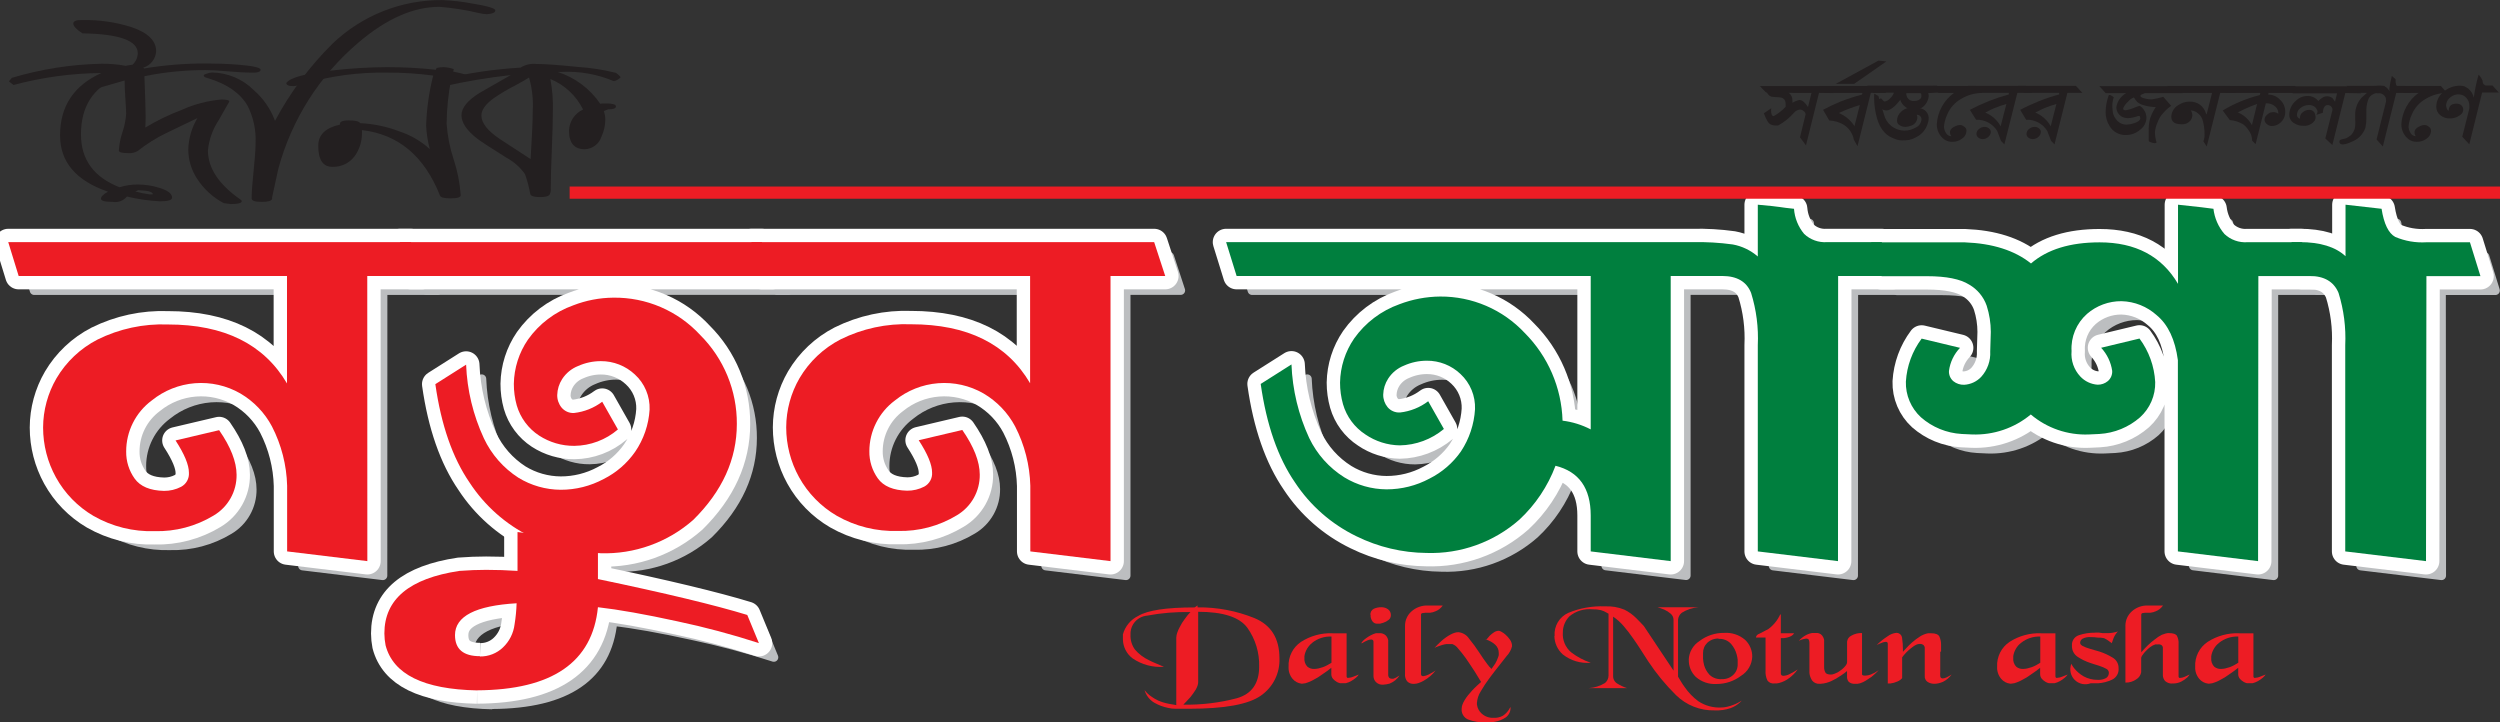 <svg width="218" height="63" viewBox="0 0 218 63" fill="none" xmlns="http://www.w3.org/2000/svg">
<rect x="0" y="0" width="218" height="63" fill="#333333" stroke="none"/>
<g clip-path="url(#clip0_765_737)">
<path d="M158.616 8.1L157.481 12.677L156.959 11.978L157.45 9.965C157.445 9.91 157.427 9.856 157.398 9.808C157.37 9.76 157.331 9.72 157.284 9.689C157.195 9.607 157.08 9.559 156.959 9.554C156.758 9.573 156.573 9.67 156.443 9.824C156.051 10.274 155.583 10.652 155.061 10.941H154.853C154.704 10.953 154.555 10.923 154.423 10.855C154.239 10.81 154.034 10.485 153.809 9.879L154.454 9.437C154.434 9.569 154.434 9.704 154.454 9.836C154.486 10.033 154.556 10.131 154.662 10.131C155.049 9.911 155.4 9.636 155.706 9.315C155.713 9.227 155.713 9.139 155.706 9.051C155.706 8.683 155.501 8.492 155.092 8.48C154.949 8.48 154.744 8.464 154.478 8.431C154.393 8.405 154.314 8.361 154.247 8.302C154.18 8.243 154.127 8.169 154.091 8.087L153.969 8.038L153.459 7.504H159.365L159.918 8.118L158.616 8.1ZM155.989 8.1C156.083 8.172 156.16 8.264 156.213 8.371C156.266 8.477 156.295 8.594 156.296 8.713C156.305 8.797 156.305 8.881 156.296 8.965C156.485 8.848 156.692 8.765 156.91 8.719C157.147 8.719 157.397 8.924 157.659 9.333L157.959 8.106L155.989 8.1Z" fill="#231F20"/>
<path d="M163.134 8.1L161.974 12.751L161.654 12.18C161.604 11.902 161.493 11.638 161.33 11.407C161.167 11.176 160.955 10.983 160.709 10.842C160.341 10.64 159.931 10.525 159.512 10.505L158.971 9.578C159.459 9.311 159.961 9.071 160.476 8.861C161.094 8.62 161.725 8.415 162.367 8.247L162.404 8.106H159.199L158.658 7.492H163.945L164.479 8.106L163.134 8.1ZM160.347 9.855C160.908 10.088 161.384 10.488 161.71 11.002L162.176 9.161C161.55 9.346 160.938 9.578 160.347 9.855Z" fill="#231F20"/>
<path d="M161.679 7.314H160.076L163.803 5.283L164.491 5.357L161.679 7.314Z" fill="#231F20"/>
<path d="M168.133 8.124C168.167 8.195 168.184 8.273 168.183 8.351C168.178 8.523 168.134 8.691 168.054 8.842C167.954 9.071 167.788 9.263 167.576 9.395C167.364 9.527 167.118 9.591 166.869 9.579C166.605 9.578 166.349 9.487 166.144 9.321C165.936 9.168 165.781 8.953 165.702 8.707C165.227 9.325 164.818 9.634 164.474 9.634C164.278 9.62 164.093 9.537 163.952 9.401C163.875 9.352 163.809 9.286 163.76 9.209C163.711 9.131 163.68 9.044 163.67 8.953C163.661 8.921 163.661 8.887 163.67 8.855C163.813 8.67 163.934 8.578 164.032 8.578C164.188 8.762 164.29 8.855 164.339 8.855C164.525 8.823 164.693 8.725 164.812 8.578C164.958 8.455 165.07 8.297 165.137 8.118V8.081H163.351L162.816 7.468H168.901L169.478 8.081H168.864C168.573 8.094 168.33 8.108 168.133 8.124ZM167.421 8.124H166.23C166.22 8.214 166.233 8.305 166.267 8.388C166.313 8.528 166.408 8.646 166.534 8.721C166.661 8.797 166.81 8.824 166.955 8.799C167.125 8.807 167.291 8.75 167.421 8.64C167.461 8.613 167.494 8.576 167.515 8.533C167.537 8.49 167.547 8.442 167.544 8.394C167.56 8.235 167.519 8.137 167.421 8.1V8.124Z" fill="#231F20"/>
<path d="M168.108 10.732C168.036 10.996 167.91 11.242 167.736 11.454C167.563 11.665 167.346 11.837 167.101 11.959C166.91 12.07 166.703 12.151 166.487 12.199C166.268 12.233 166.046 12.248 165.824 12.242C165.665 12.244 165.507 12.217 165.358 12.162L165.063 12.045C164.301 11.747 163.806 11.039 163.577 9.922C163.451 9.344 163.401 8.752 163.43 8.161L163.798 8.376C163.872 8.679 164.033 9.212 164.283 9.977C164.379 10.378 164.607 10.734 164.93 10.99C165.252 11.246 165.652 11.386 166.064 11.389C166.409 11.391 166.748 11.299 167.046 11.125C167.189 11.063 167.313 10.963 167.403 10.835C167.493 10.707 167.546 10.557 167.556 10.401C167.555 10.3 167.516 10.203 167.445 10.131C167.411 10.092 167.368 10.06 167.32 10.039C167.273 10.018 167.221 10.008 167.169 10.008H167.132C167.172 10.079 167.193 10.16 167.193 10.241C167.189 10.415 167.126 10.582 167.014 10.716C166.903 10.85 166.75 10.942 166.579 10.978C166.445 11.033 166.301 11.062 166.156 11.063C165.973 11.067 165.793 11.016 165.64 10.916C165.573 10.878 165.517 10.822 165.479 10.755C165.44 10.689 165.419 10.613 165.419 10.536C165.417 10.389 165.447 10.243 165.507 10.109C165.566 9.975 165.653 9.854 165.763 9.757C165.918 9.599 166.113 9.487 166.328 9.431L166.794 9.364H167.071C167.226 9.364 167.324 9.386 167.365 9.431C167.598 9.449 167.814 9.557 167.967 9.733C168.12 9.909 168.197 10.138 168.182 10.37C168.173 10.493 168.148 10.615 168.108 10.732Z" fill="#231F20"/>
<path d="M170.147 11.88C170.078 11.78 170.039 11.663 170.036 11.542C170.036 11.315 170.202 11.125 170.546 10.984C170.654 10.933 170.771 10.906 170.89 10.904C170.951 10.899 171.012 10.906 171.07 10.925C171.128 10.944 171.181 10.975 171.227 11.014C171.305 11.05 171.37 11.107 171.415 11.179C171.46 11.251 171.482 11.335 171.479 11.419C171.47 11.562 171.426 11.7 171.351 11.822C171.276 11.944 171.173 12.046 171.049 12.119C170.825 12.282 170.553 12.368 170.276 12.364C169.998 12.384 169.723 12.301 169.502 12.131C169.306 11.975 169.149 11.776 169.043 11.549C168.936 11.322 168.883 11.075 168.888 10.824C168.921 10.289 169.073 9.767 169.332 9.297C169.591 8.827 169.951 8.42 170.386 8.106H169.054L168.514 7.492H172.333L172.867 8.106C172.218 8.105 171.581 8.281 171.025 8.615C170.472 8.922 170.04 9.406 169.797 9.99C169.644 10.319 169.548 10.671 169.514 11.033C169.518 11.219 169.571 11.401 169.668 11.56C169.711 11.652 169.778 11.731 169.863 11.787C169.947 11.844 170.045 11.876 170.147 11.88Z" fill="#231F20"/>
<path d="M175.913 8.1L174.783 12.592L174.488 12.291L174.157 11.42C173.965 11.107 173.693 10.852 173.369 10.68C173.045 10.509 172.681 10.427 172.315 10.444L171.774 9.579C172.851 9.003 173.991 8.553 175.17 8.235V8.1H172.149L171.584 7.486H176.637L177.202 8.1H175.913ZM172.898 12.131C172.755 12.133 172.616 12.086 172.505 11.996C172.455 11.958 172.414 11.909 172.387 11.853C172.359 11.796 172.345 11.734 172.345 11.671C172.348 11.589 172.369 11.508 172.408 11.434C172.446 11.361 172.5 11.297 172.566 11.248C172.704 11.127 172.881 11.062 173.064 11.064C173.201 11.062 173.334 11.11 173.438 11.199C173.486 11.234 173.526 11.28 173.554 11.334C173.581 11.387 173.596 11.446 173.598 11.505C173.595 11.588 173.574 11.67 173.537 11.744C173.5 11.818 173.448 11.883 173.383 11.935C173.254 12.059 173.083 12.13 172.904 12.131H172.898ZM173.899 9.431C173.755 9.489 173.493 9.618 173.113 9.818C173.686 10.049 174.162 10.472 174.457 11.015L174.955 9.069C174.598 9.168 174.247 9.289 173.905 9.431H173.899Z" fill="#231F20"/>
<path d="M180.277 8.1L179.153 12.592L178.859 12.291L178.521 11.42C178.329 11.107 178.057 10.852 177.733 10.68C177.409 10.509 177.045 10.427 176.679 10.444L176.163 9.579C177.24 9.004 178.38 8.553 179.559 8.235V8.1H176.532L175.967 7.486H181.02L181.585 8.1H180.277ZM177.262 12.131C177.12 12.133 176.981 12.086 176.869 11.996C176.819 11.958 176.779 11.909 176.751 11.853C176.723 11.796 176.709 11.734 176.71 11.671C176.712 11.588 176.733 11.507 176.771 11.434C176.81 11.361 176.864 11.297 176.931 11.248C177.068 11.127 177.245 11.062 177.428 11.064C177.565 11.062 177.698 11.11 177.803 11.199C177.851 11.234 177.89 11.28 177.918 11.334C177.946 11.387 177.961 11.446 177.962 11.505C177.959 11.588 177.939 11.67 177.902 11.744C177.865 11.818 177.812 11.883 177.747 11.935C177.617 12.06 177.443 12.13 177.262 12.131ZM178.263 9.431C178.12 9.489 177.858 9.618 177.477 9.818C178.051 10.049 178.526 10.472 178.822 11.015L179.319 9.069C178.96 9.167 178.607 9.288 178.263 9.431Z" fill="#231F20"/>
<path d="M186.644 9.272C186.757 9.335 186.852 9.426 186.92 9.536C187.077 9.745 187.165 9.998 187.172 10.26C187.167 10.466 187.114 10.669 187.018 10.852C186.923 11.035 186.786 11.193 186.619 11.315C186.278 11.61 185.843 11.773 185.391 11.775C185.106 11.786 184.822 11.72 184.571 11.584C184.319 11.448 184.109 11.247 183.961 11.002C183.716 10.616 183.594 10.164 183.611 9.707C183.624 9.26 183.704 8.817 183.85 8.394C183.85 8.321 183.906 8.284 183.942 8.284H184.004C184.121 8.33 184.229 8.396 184.323 8.48C184.23 8.744 184.186 9.023 184.194 9.303C184.205 9.494 184.225 9.684 184.256 9.873C184.301 10.062 184.389 10.239 184.513 10.389C184.617 10.539 184.755 10.661 184.917 10.744C185.079 10.828 185.259 10.87 185.441 10.867C185.677 10.855 185.91 10.809 186.134 10.732C186.433 10.63 186.599 10.501 186.632 10.346C186.634 10.323 186.634 10.301 186.632 10.278C186.628 10.248 186.618 10.218 186.601 10.192C186.601 10.137 186.601 10.113 186.54 10.113C186.509 10.107 186.478 10.107 186.447 10.113C186.167 10.222 185.87 10.286 185.57 10.303C185.384 10.305 185.201 10.262 185.035 10.18C184.887 10.098 184.763 9.978 184.677 9.832C184.591 9.687 184.545 9.521 184.544 9.352C184.583 9.095 184.68 8.852 184.828 8.639C184.976 8.426 185.171 8.25 185.398 8.124H183.617L183.064 7.511H189.818L190.352 8.124H187.031C186.922 8.163 186.815 8.209 186.712 8.259C186.693 8.27 186.677 8.285 186.665 8.303C186.653 8.321 186.646 8.342 186.644 8.364C186.644 8.454 186.785 8.531 187.068 8.597C187.25 8.644 187.438 8.667 187.626 8.664C187.969 8.616 188.308 8.542 188.639 8.443L189.327 9.229C189.061 9.412 188.822 9.631 188.615 9.879C188.403 10.104 188.242 10.372 188.142 10.665C188.009 10.948 187.93 11.254 187.909 11.567C187.918 11.857 187.967 12.144 188.056 12.42C188.016 12.457 187.964 12.481 187.909 12.487C187.804 12.482 187.701 12.461 187.602 12.426C187.446 12.377 187.368 12.328 187.368 12.278C187.368 12.156 187.368 11.886 187.368 11.469C187.349 11.097 187.386 10.725 187.479 10.364C187.597 10 187.766 9.655 187.982 9.339C187.611 9.333 187.243 9.273 186.89 9.161C186.701 9.11 186.526 9.02 186.374 8.898C186.261 8.773 186.163 8.638 186.079 8.493C185.867 8.576 185.681 8.714 185.539 8.891C185.371 9.039 185.237 9.221 185.146 9.425C185.143 9.45 185.143 9.474 185.146 9.499C185.146 9.579 185.22 9.615 185.361 9.615C185.664 9.56 185.959 9.468 186.239 9.339C186.336 9.298 186.437 9.263 186.54 9.235C186.593 9.233 186.645 9.25 186.687 9.284L186.644 9.272Z" fill="#231F20"/>
<path d="M192.416 9.983L192.889 8.106H189.506L188.953 7.492H194.442L195.019 8.106H193.601L192.428 12.775L192.134 12.328C192.209 12.132 192.245 11.923 192.238 11.714C192.241 11.271 192.177 10.83 192.048 10.407C191.972 10.199 191.837 10.018 191.661 9.885C191.492 9.731 191.275 9.64 191.047 9.628C191.122 9.754 191.167 9.897 191.176 10.045C191.169 10.222 191.104 10.393 190.992 10.53C190.897 10.638 190.778 10.722 190.645 10.775C190.511 10.829 190.367 10.85 190.224 10.836C189.606 10.836 189.311 10.597 189.34 10.118C189.357 9.921 189.422 9.731 189.529 9.565C189.636 9.398 189.782 9.259 189.954 9.161C190.243 8.964 190.586 8.859 190.936 8.861C191.26 8.846 191.578 8.943 191.839 9.135C192.099 9.327 192.286 9.603 192.367 9.916L192.416 9.983Z" fill="#231F20"/>
<path d="M198.665 9.922V9.842C198.664 9.659 198.591 9.482 198.462 9.351C198.35 9.232 198.212 9.14 198.059 9.081C197.906 9.023 197.742 9 197.578 9.014L196.688 12.573L196.387 12.266C196.387 12.148 196.36 11.982 196.307 11.769C196.241 11.604 196.152 11.449 196.043 11.309C195.921 11.124 195.767 10.962 195.589 10.83C195.235 10.627 194.841 10.503 194.435 10.468L193.821 9.634C194.827 9.028 195.917 8.575 197.056 8.29L197.099 8.106H194.079L193.514 7.492H200.108L200.66 8.106H197.818L197.787 8.247C197.988 8.247 198.186 8.29 198.369 8.373C198.552 8.455 198.716 8.575 198.849 8.726C198.981 8.852 199.086 9.004 199.159 9.171C199.231 9.338 199.27 9.519 199.273 9.701C199.284 9.902 199.246 10.104 199.162 10.287C199.077 10.47 198.949 10.629 198.788 10.751C198.591 10.903 198.349 10.988 198.1 10.99C197.933 10.984 197.774 10.919 197.652 10.806C197.595 10.763 197.548 10.707 197.516 10.643C197.484 10.579 197.468 10.509 197.468 10.438C197.468 10.21 197.621 10.008 197.934 9.824C198.046 9.793 198.162 9.777 198.278 9.775C198.42 9.781 198.555 9.833 198.665 9.922ZM195.755 9.499C195.755 9.499 195.534 9.603 195.141 9.799C195.662 10.023 196.094 10.414 196.369 10.91L196.817 9.069C196.454 9.189 196.099 9.332 195.755 9.499Z" fill="#231F20"/>
<path d="M204.511 8.112L203.381 12.647L202.767 12.076L203.381 9.622C203.395 9.566 203.394 9.509 203.379 9.454C203.364 9.399 203.335 9.349 203.295 9.309C203.256 9.262 203.207 9.224 203.152 9.199C203.097 9.173 203.037 9.16 202.976 9.161C202.718 9.161 202.577 9.386 202.552 9.836L201.981 10.014C202.039 9.94 202.076 9.851 202.085 9.757C202.091 9.73 202.091 9.703 202.085 9.677C202.045 9.564 201.985 9.46 201.907 9.37C201.83 9.296 201.739 9.239 201.638 9.203C201.538 9.167 201.431 9.153 201.324 9.161C201.064 9.159 200.812 9.248 200.612 9.413C200.512 9.481 200.431 9.573 200.376 9.68C200.32 9.787 200.291 9.906 200.293 10.027C200.292 10.103 200.319 10.177 200.367 10.236C200.415 10.295 200.482 10.336 200.557 10.352C200.551 10.315 200.551 10.278 200.557 10.241C200.559 10.15 200.583 10.061 200.627 9.981C200.671 9.901 200.733 9.832 200.808 9.781C200.957 9.656 201.143 9.585 201.336 9.579C201.468 9.566 201.599 9.606 201.702 9.688C201.805 9.77 201.872 9.89 201.889 10.02C201.916 10.101 201.926 10.186 201.919 10.27C201.912 10.355 201.887 10.437 201.846 10.511C201.739 10.661 201.597 10.781 201.432 10.862C201.267 10.942 201.084 10.98 200.9 10.972C200.581 10.986 200.266 10.896 200.004 10.714C199.885 10.636 199.787 10.53 199.72 10.404C199.654 10.279 199.62 10.138 199.623 9.996C199.627 9.771 199.679 9.549 199.774 9.345C199.869 9.141 200.006 8.959 200.176 8.812C200.435 8.541 200.79 8.382 201.164 8.37C201.339 8.359 201.514 8.386 201.676 8.451C201.839 8.516 201.985 8.616 202.104 8.744L202.159 8.812C202.258 8.696 202.377 8.598 202.509 8.523C202.629 8.442 202.77 8.397 202.914 8.394C203.103 8.39 203.287 8.461 203.424 8.591L203.553 8.787C203.578 8.809 203.599 8.836 203.614 8.867L203.792 8.137H199.936L199.359 7.523H205.315L205.892 8.137L204.511 8.112Z" fill="#231F20"/>
<path d="M207.539 8.075C207.325 8.07 207.113 8.121 206.925 8.223C206.756 8.305 206.62 8.441 206.538 8.609C206.422 8.905 206.357 9.218 206.348 9.536C206.348 9.806 206.348 10.076 206.348 10.346C206.349 10.614 206.321 10.882 206.262 11.143C206.164 11.428 206.003 11.687 205.79 11.9C205.577 12.112 205.319 12.274 205.034 12.371C204.804 12.496 204.551 12.573 204.291 12.598C204.094 12.598 203.996 12.506 203.996 12.358C203.996 12.211 204.07 12.187 204.217 12.144L204.579 12.058C204.74 11.979 204.891 11.88 205.028 11.763C205.171 11.605 205.276 11.416 205.335 11.211C205.385 10.952 205.398 10.688 205.371 10.426C205.371 10.278 205.371 10.131 205.371 9.984C205.37 9.446 205.567 8.926 205.924 8.523C206.092 8.38 206.249 8.239 206.397 8.1H205.169L204.604 7.486H207.889L208.503 8.1C208.257 8.082 207.944 8.075 207.539 8.075Z" fill="#231F20"/>
<path d="M208.354 7.989V7.701C208.401 7.338 208.473 6.979 208.569 6.627L208.895 6.903C208.89 6.989 208.89 7.075 208.895 7.161C208.901 7.236 208.916 7.31 208.938 7.382L209.005 7.492H209.773L210.313 8.106H208.95L207.783 12.775L207.237 12.162L208.054 8.885C208.071 8.81 208.071 8.733 208.054 8.658C208.059 8.594 208.044 8.529 208.011 8.474C207.952 8.364 207.863 8.273 207.754 8.212C207.645 8.151 207.521 8.123 207.397 8.13H207.225L206.666 7.517C206.918 7.517 207.139 7.48 207.329 7.48C207.444 7.471 207.558 7.471 207.673 7.48C207.825 7.485 207.972 7.536 208.094 7.627C208.216 7.718 208.307 7.845 208.354 7.989Z" fill="#231F20"/>
<path d="M210.657 11.88C210.587 11.78 210.549 11.663 210.546 11.542C210.546 11.313 210.716 11.127 211.056 10.984C211.163 10.933 211.281 10.906 211.4 10.904C211.46 10.899 211.521 10.906 211.579 10.925C211.637 10.944 211.691 10.975 211.737 11.014C211.815 11.05 211.88 11.107 211.924 11.179C211.969 11.251 211.992 11.335 211.989 11.419C211.98 11.562 211.936 11.7 211.861 11.822C211.786 11.944 211.682 12.046 211.559 12.119C211.334 12.281 211.063 12.367 210.786 12.364C210.508 12.383 210.233 12.3 210.012 12.131C209.817 11.975 209.66 11.775 209.553 11.549C209.447 11.322 209.394 11.074 209.398 10.824C209.431 10.289 209.582 9.767 209.841 9.297C210.1 8.827 210.461 8.42 210.896 8.106H209.564L209.023 7.492H212.842L213.377 8.106C212.728 8.105 212.091 8.281 211.535 8.615C210.982 8.922 210.55 9.407 210.307 9.99C210.154 10.319 210.058 10.671 210.024 11.033C210.028 11.219 210.081 11.401 210.178 11.56C210.221 11.652 210.289 11.73 210.373 11.786C210.457 11.843 210.555 11.875 210.657 11.88Z" fill="#231F20"/>
<path d="M213.53 9.652C213.53 9.243 213.757 9.038 214.212 9.038C214.367 9.032 214.518 9.085 214.635 9.186C214.688 9.234 214.729 9.293 214.757 9.359C214.784 9.424 214.797 9.495 214.795 9.566C214.795 9.807 214.625 10.012 214.285 10.18C214.085 10.279 213.864 10.329 213.641 10.327C213.329 10.34 213.023 10.237 212.781 10.039C212.673 9.949 212.587 9.836 212.528 9.709C212.47 9.581 212.441 9.442 212.444 9.302C212.445 9.056 212.5 8.814 212.606 8.592C212.713 8.37 212.867 8.175 213.058 8.02C213.464 7.657 213.993 7.462 214.537 7.474C214.667 7.472 214.795 7.493 214.918 7.535C215.024 7.589 215.127 7.651 215.225 7.719C215.474 7.922 215.647 8.203 215.716 8.517C215.802 7.838 215.942 7.167 216.134 6.51C216.284 6.663 216.403 6.845 216.484 7.044C216.478 7.102 216.485 7.16 216.504 7.215C216.524 7.271 216.554 7.321 216.594 7.363L216.729 7.455H217.343L217.902 8.069H216.441L215.323 12.585L214.709 11.928L215.323 9.474C215.333 9.378 215.333 9.282 215.323 9.186C215.325 8.96 215.244 8.742 215.096 8.572C215.023 8.476 214.931 8.396 214.825 8.338C214.719 8.28 214.602 8.245 214.482 8.235C214.335 8.217 214.187 8.231 214.046 8.276C213.905 8.32 213.775 8.394 213.665 8.492C213.555 8.574 213.465 8.679 213.401 8.8C213.337 8.921 213.302 9.055 213.297 9.192C213.338 9.478 213.416 9.632 213.53 9.652Z" fill="#231F20"/>
<path d="M13.949 17.555C12.979 17.506 12.015 17.366 11.07 17.138C10.924 17.317 10.734 17.454 10.518 17.536C10.303 17.618 10.069 17.641 9.842 17.605C9.15 17.605 8.804 17.512 8.804 17.328C8.804 17.144 9.009 16.94 9.418 16.715C6.631 15.762 5.237 14.125 5.237 11.806C5.237 9.265 6.436 7.453 8.835 6.369C6.249 6.39 3.676 6.74 1.179 7.412L0.773 7.093L1.037 6.786C3.564 6.03 6.18 5.617 8.817 5.559C9.531 5.548 10.245 5.607 10.947 5.737L11.561 5.639C11.699 5.512 11.81 5.358 11.888 5.187C11.966 5.017 12.009 4.832 12.015 4.645C12.015 3.54 10.407 2.962 7.19 2.908C6.657 2.565 6.391 2.28 6.391 2.055C6.391 1.83 6.668 1.728 7.22 1.749C8.656 1.723 10.087 1.93 11.457 2.362C12.893 2.845 13.614 3.547 13.618 4.467C13.6 4.782 13.489 5.085 13.299 5.338C13.109 5.59 12.848 5.78 12.55 5.884C11.858 6.142 11.111 6.426 10.309 6.737C8.143 7.596 7.061 9.259 7.061 11.726C7.061 13.915 8.18 15.449 10.419 16.328C10.945 16.163 11.495 16.083 12.046 16.089C12.671 16.093 13.292 16.19 13.888 16.377C14.633 16.602 15.005 16.887 15.005 17.23C15.014 17.447 14.662 17.555 13.949 17.555ZM13.335 16.942C13.299 16.782 13.094 16.68 12.722 16.635L12.058 16.586L11.794 16.696C12.214 16.81 12.641 16.896 13.072 16.954L13.335 16.942Z" fill="#231F20"/>
<path d="M21.864 6.333C21.418 6.333 20.761 6.296 19.893 6.222C19.025 6.148 18.368 6.112 17.922 6.112C16.132 6.108 14.346 6.287 12.593 6.646C12.593 6.797 12.619 7.545 12.672 8.891C12.709 9.795 12.709 10.538 12.672 11.119C13.683 10.513 14.745 9.997 15.847 9.579C16.942 9.085 18.113 8.78 19.31 8.677C19.768 8.677 19.997 8.736 19.997 8.855L19.064 10.493C18.545 11.278 18.225 12.177 18.131 13.113C18.131 14.655 19.08 16.087 20.98 17.408C21.053 17.464 21.084 17.506 21.084 17.537C21.084 17.709 20.765 17.795 20.126 17.795L19.512 17.715C18.569 17.218 17.77 16.487 17.191 15.592C16.695 14.842 16.426 13.964 16.418 13.064C16.439 12.088 16.714 11.134 17.216 10.296L14.471 11.616C13.599 12.04 12.775 12.559 12.015 13.162C11.759 13.315 11.46 13.382 11.162 13.352C10.63 13.352 10.364 13.277 10.364 13.125C10.398 12.576 10.506 12.033 10.683 11.511C10.86 10.99 10.968 10.447 11.002 9.898C11.002 9.714 10.976 9.231 10.923 8.45C10.886 7.926 10.867 7.449 10.867 7.02L7.797 7.903C7.743 7.911 7.687 7.905 7.635 7.887C7.583 7.869 7.536 7.84 7.497 7.8C7.458 7.761 7.429 7.713 7.412 7.661C7.395 7.609 7.39 7.553 7.398 7.498C7.398 7.188 7.877 6.936 8.835 6.744L10.861 6.326C10.824 5.95 11.117 5.762 11.739 5.762C12.218 5.762 12.494 5.831 12.568 5.971C14.348 5.674 16.149 5.529 17.953 5.535C18.931 5.535 19.838 5.568 20.673 5.633C22.04 5.739 22.723 5.889 22.723 6.081C22.723 6.273 22.437 6.357 21.864 6.333Z" fill="#231F20"/>
<path d="M42.462 1.24C42.228 1.229 41.996 1.197 41.768 1.141C40.638 0.87 39.489 0.688 38.33 0.595C36.054 0.595 33.701 1.63 31.269 3.7C27.863 6.583 25.419 10.436 24.264 14.745L23.73 17.2V17.329C23.693 17.513 23.39 17.605 22.821 17.605C22.252 17.605 21.959 17.509 21.943 17.316C21.943 16.78 22 15.973 22.115 14.893C22.229 13.812 22.287 13.007 22.287 12.475C22.339 11.351 22.1 10.233 21.593 9.229C20.954 8.124 19.8 7.32 18.13 6.817L18.026 6.787C17.85 6.733 17.762 6.67 17.762 6.596C17.762 6.523 17.856 6.463 18.044 6.418C18.186 6.363 18.335 6.33 18.486 6.32C19.858 6.343 21.168 6.897 22.139 7.867C22.966 8.589 23.599 9.507 23.981 10.536C25.311 8.046 27.008 5.771 29.016 3.786C31.586 1.338 35.007 -0.017 38.557 0.006C39.416 0.042 40.272 0.138 41.117 0.295C42.501 0.52 43.193 0.724 43.193 0.908C43.193 1.092 42.949 1.203 42.462 1.24Z" fill="#231F20"/>
<path d="M40.357 7.057C40.017 7.025 39.678 6.972 39.344 6.897C39.094 8.175 38.96 9.473 38.945 10.775C39.018 11.838 39.224 12.887 39.559 13.899C39.894 14.91 40.1 15.959 40.173 17.022C40.173 17.206 39.88 17.298 39.295 17.298C38.71 17.298 38.399 17.212 38.362 17.04C36.995 13.608 34.729 11.71 31.565 11.346V11.536C31.579 12.182 31.414 12.82 31.086 13.377C30.876 13.746 30.569 14.051 30.197 14.258C29.826 14.464 29.405 14.565 28.98 14.549C28.162 14.549 27.752 13.935 27.752 12.708C27.752 11.755 28.383 11.141 29.643 10.867C29.59 10.622 29.848 10.499 30.417 10.499C30.986 10.499 31.315 10.579 31.405 10.738C32.588 10.794 33.753 11.041 34.856 11.469C35.829 11.789 36.722 12.312 37.478 13.003C37.298 12.329 37.191 11.637 37.158 10.941C37.208 9.473 37.414 8.015 37.773 6.59C36.456 6.414 35.129 6.327 33.8 6.333C31.28 6.285 28.768 6.626 26.352 7.345C26.104 7.437 25.843 7.493 25.579 7.511C25.169 7.511 24.965 7.419 24.965 7.235C25.305 6.764 26.645 6.4 28.986 6.142C30.552 5.961 32.126 5.865 33.702 5.854C35.137 5.852 36.572 5.928 38 6.081L38.08 5.922C38.281 5.878 38.487 5.855 38.693 5.854C38.994 5.865 39.291 5.925 39.572 6.032L39.516 6.241C40.58 6.457 41.112 6.639 41.112 6.787C41.112 6.934 40.861 7.024 40.357 7.057Z" fill="#231F20"/>
<path d="M53.521 7.075C52.082 6.467 50.525 6.192 48.965 6.271H48.621C50.138 6.755 51.449 7.734 52.342 9.051L52.557 9.02C52.655 9.013 52.753 9.013 52.852 9.02C53.425 9.02 53.711 9.106 53.711 9.278C53.711 9.45 53.484 9.535 53.03 9.535L52.649 9.683C52.734 9.908 52.78 10.147 52.784 10.388C52.786 10.923 52.668 11.451 52.44 11.935C52.339 12.239 52.148 12.506 51.891 12.699C51.634 12.892 51.325 13.002 51.004 13.015C50.078 13.015 49.616 12.473 49.616 11.389C49.629 10.998 49.751 10.619 49.968 10.294C50.185 9.969 50.488 9.71 50.844 9.548C50.249 8.346 49.236 7.401 47.995 6.891C48.166 7.819 48.239 8.763 48.21 9.707C48.21 10.456 48.179 11.579 48.118 13.076C48.056 14.573 48.026 15.696 48.026 16.445C48.047 16.629 48.01 16.816 47.921 16.979C47.815 17.118 47.539 17.187 47.093 17.187C46.56 17.187 46.276 17.095 46.239 16.911C46.133 16.328 45.981 15.753 45.785 15.193C45.364 14.591 44.806 14.096 44.158 13.751C42.754 12.871 41.9 12.313 41.597 12.076C40.693 11.368 40.24 10.693 40.24 10.051C40.24 9.409 40.764 8.76 41.812 8.106L44.532 6.547C42.548 6.768 40.578 7.1 38.632 7.541L38.312 7.222L38.527 6.915C40.779 6.374 43.074 6.033 45.386 5.897C45.8 5.639 46.288 5.526 46.773 5.578C47.502 5.578 48.701 5.664 50.371 5.835C51.494 5.905 52.608 6.078 53.699 6.351C53.863 6.452 54.007 6.583 54.123 6.737C53.965 6.914 53.754 7.033 53.521 7.075ZM46.153 6.75C45.867 6.93 45.476 7.155 44.98 7.425C44.302 7.767 43.648 8.154 43.022 8.584C42.326 9.1 41.978 9.595 41.978 10.069C41.978 10.724 42.518 11.411 43.599 12.131L46.27 13.874C46.392 11.865 46.454 10.47 46.454 9.689C46.514 8.698 46.404 7.704 46.129 6.75H46.153Z" fill="#231F20"/>
<path d="M33.383 50.194L26.39 49.347V43.616C26.34 41.825 25.889 40.068 25.07 38.474C24.435 37.274 23.478 36.276 22.307 35.59C21.108 34.9 19.728 34.59 18.35 34.699C16.971 34.809 15.658 35.333 14.583 36.203C13.892 36.716 13.331 37.383 12.944 38.152C12.557 38.92 12.355 39.767 12.354 40.627C12.341 41.475 12.599 42.305 13.091 42.996C13.578 43.683 14.431 44.041 15.651 44.07C16.17 44.075 16.683 43.953 17.143 43.714C17.363 43.597 17.545 43.419 17.666 43.201C17.787 42.983 17.842 42.735 17.825 42.487C17.825 41.803 17.436 40.865 16.658 39.67L20.459 38.774C21.474 40.235 21.981 41.531 21.981 42.665C21.99 43.38 21.81 44.086 21.458 44.71C21.107 45.334 20.597 45.854 19.98 46.217C18.433 47.155 16.649 47.627 14.841 47.58C12.979 47.64 11.136 47.183 9.518 46.26C8.136 45.453 6.998 44.287 6.227 42.886C5.495 41.556 5.113 40.064 5.115 38.547C5.12 37.038 5.522 35.556 6.282 34.252C7.13 32.812 8.369 31.642 9.855 30.877C11.759 29.931 13.87 29.477 15.995 29.558C20.907 29.558 24.37 31.272 26.384 34.7V25.33H2.985L2.076 22.378H37.19L38.154 25.33H33.389L33.383 50.194Z" fill="#BCBEC0" stroke="#BCBEC0" stroke-width="0.78" stroke-linejoin="round"/>
<path d="M68.717 25.324H37.183L36.219 22.373H67.784L68.717 25.324ZM53.699 49.464C51.581 49.443 49.495 48.945 47.596 48.01C45.45 46.947 43.627 45.331 42.316 43.328C40.83 41.168 39.833 38.304 39.325 34.737L42.009 33.037C42.094 35.251 42.615 37.426 43.544 39.437C44.204 40.845 45.249 42.038 46.558 42.88C47.668 43.558 48.941 43.921 50.242 43.929C51.547 43.93 52.832 43.607 53.981 42.99C55.077 42.441 56.018 41.626 56.72 40.621C57.469 39.532 57.906 38.259 57.984 36.94C58.006 36.365 57.901 35.793 57.679 35.264C57.456 34.734 57.12 34.259 56.695 33.872C55.892 33.12 54.83 32.705 53.73 32.712C53.048 32.712 52.374 32.857 51.752 33.135C51.18 33.36 50.692 33.76 50.359 34.277C50.091 34.691 49.942 35.171 49.929 35.663C49.922 36.063 50.057 36.452 50.31 36.762C50.442 36.919 50.609 37.042 50.798 37.123C50.986 37.204 51.191 37.24 51.396 37.228C52.289 37.128 53.137 36.789 53.852 36.246L55.221 38.664C54.162 39.572 52.816 40.078 51.421 40.094C50.332 40.104 49.264 39.792 48.351 39.198C47.405 38.581 46.712 37.644 46.399 36.559C46.228 35.948 46.143 35.316 46.147 34.682C46.169 33.306 46.596 31.968 47.375 30.834C48.352 29.453 49.733 28.407 51.329 27.84C52.443 27.406 53.627 27.18 54.822 27.171C56.247 27.151 57.661 27.431 58.97 27.995C60.279 28.559 61.453 29.392 62.417 30.442C63.437 31.459 64.244 32.668 64.793 33.999C65.341 35.331 65.618 36.758 65.61 38.198C65.61 41.27 64.343 44.058 61.809 46.561C59.578 48.528 56.679 49.569 53.705 49.47" fill="#BCBEC0"/>
<path d="M53.699 49.464C51.581 49.443 49.495 48.945 47.596 48.01C45.45 46.947 43.627 45.331 42.316 43.328C40.83 41.168 39.833 38.304 39.325 34.737L42.009 33.037C42.094 35.251 42.615 37.426 43.544 39.437C44.204 40.845 45.249 42.038 46.558 42.88C47.668 43.558 48.941 43.921 50.242 43.929C51.547 43.93 52.832 43.607 53.981 42.99C55.077 42.441 56.018 41.626 56.72 40.621C57.469 39.532 57.906 38.259 57.984 36.94C58.006 36.365 57.901 35.793 57.679 35.264C57.456 34.734 57.12 34.259 56.695 33.872C55.892 33.12 54.83 32.705 53.73 32.712C53.048 32.712 52.374 32.857 51.752 33.135C51.18 33.36 50.692 33.76 50.359 34.277C50.091 34.691 49.942 35.171 49.929 35.663C49.922 36.063 50.057 36.452 50.31 36.762C50.442 36.919 50.609 37.042 50.798 37.123C50.986 37.204 51.191 37.24 51.396 37.228C52.289 37.128 53.137 36.789 53.852 36.246L55.221 38.664C54.162 39.572 52.816 40.078 51.421 40.094C50.332 40.104 49.264 39.792 48.351 39.198C47.405 38.581 46.712 37.644 46.399 36.559C46.228 35.948 46.143 35.316 46.147 34.682C46.169 33.306 46.596 31.968 47.375 30.834C48.352 29.453 49.733 28.407 51.329 27.84C52.443 27.406 53.627 27.18 54.822 27.171C56.247 27.151 57.661 27.431 58.97 27.995C60.279 28.559 61.453 29.392 62.417 30.442C63.437 31.459 64.244 32.668 64.793 33.999C65.341 35.331 65.618 36.758 65.61 38.198C65.61 41.27 64.343 44.058 61.809 46.561C59.578 48.528 56.679 49.569 53.705 49.47M68.717 25.324H37.183L36.219 22.373H67.784L68.717 25.324Z" stroke="#BCBEC0" stroke-width="0.78" stroke-linejoin="round"/>
<path d="M42.93 61.46C38.268 61.37 35.607 60.059 34.948 57.526C34.881 57.187 34.846 56.842 34.844 56.495C34.844 53.513 37.023 51.695 41.383 51.04C42.201 50.979 42.977 50.948 43.71 50.948C44.622 50.948 45.535 50.979 46.448 51.04V47.623L53.441 48.469V51.734C59.319 52.961 63.66 54.004 66.464 54.863L67.477 57.318C65.138 56.559 62.761 55.924 60.355 55.416C57.567 54.802 55.263 54.393 53.441 54.188C52.966 58.987 49.452 61.402 42.899 61.435M43.151 58.484C43.896 58.496 44.615 58.214 45.153 57.698C45.715 57.166 46.073 56.454 46.166 55.685C46.265 55.076 46.324 54.462 46.344 53.845C42.762 54.053 40.971 54.978 40.971 56.618C40.971 57.845 41.698 58.459 43.151 58.459" fill="#BCBEC0"/>
<path d="M42.93 61.46C38.268 61.37 35.607 60.059 34.948 57.526C34.881 57.187 34.846 56.842 34.844 56.495C34.844 53.513 37.023 51.695 41.383 51.04C42.201 50.979 42.977 50.948 43.71 50.948C44.622 50.948 45.535 50.979 46.448 51.04V47.623L53.441 48.469V51.734C59.319 52.961 63.66 54.004 66.464 54.863L67.477 57.318C65.138 56.559 62.761 55.924 60.355 55.416C57.567 54.802 55.263 54.393 53.441 54.188C52.966 58.987 49.452 61.402 42.899 61.435M43.151 58.484C43.896 58.496 44.615 58.214 45.153 57.698C45.715 57.166 46.073 56.454 46.166 55.685C46.265 55.076 46.324 54.462 46.344 53.845C42.762 54.053 40.971 54.978 40.971 56.618C40.971 57.845 41.698 58.459 43.151 58.459" stroke="#BCBEC0" stroke-width="0.78" stroke-linejoin="round"/>
<path d="M98.188 50.194L91.195 49.347V43.616C91.147 41.825 90.698 40.068 89.881 38.474C89.246 37.275 88.289 36.276 87.118 35.59C85.919 34.9 84.54 34.59 83.161 34.7C81.782 34.809 80.469 35.333 79.394 36.203C78.704 36.717 78.142 37.384 77.755 38.152C77.369 38.92 77.166 39.768 77.165 40.628C77.151 41.475 77.41 42.306 77.902 42.996C78.393 43.684 79.247 44.041 80.462 44.07C80.981 44.075 81.494 43.953 81.954 43.714C82.174 43.597 82.355 43.419 82.476 43.201C82.597 42.983 82.652 42.735 82.636 42.487C82.636 41.804 82.247 40.865 81.469 39.67L85.294 38.744C86.309 40.204 86.817 41.501 86.817 42.634C86.826 43.35 86.645 44.056 86.294 44.679C85.942 45.303 85.432 45.823 84.816 46.187C83.267 47.125 81.481 47.598 79.67 47.549C77.808 47.61 75.966 47.153 74.347 46.23C72.965 45.422 71.828 44.256 71.056 42.855C70.325 41.526 69.942 40.033 69.945 38.517C69.949 37.008 70.352 35.526 71.112 34.221C71.96 32.782 73.199 31.612 74.685 30.847C76.589 29.901 78.7 29.448 80.825 29.527C85.737 29.527 89.199 31.241 91.213 34.669V25.33H67.784L66.875 22.373H101.989L102.953 25.324H98.188V50.194Z" fill="#BCBEC0" stroke="#BCBEC0" stroke-width="0.78" stroke-linejoin="round"/>
<path d="M161.624 50.194L154.631 49.347V31.362C154.703 29.82 154.506 28.277 154.048 26.803C153.639 25.821 152.802 25.328 151.537 25.324H147.03V50.188L140.037 49.341V46.211C140.037 43.826 139.014 42.38 136.967 41.873C136.295 43.659 135.219 45.266 133.823 46.567C131.585 48.534 128.679 49.571 125.7 49.464C123.583 49.442 121.497 48.945 119.597 48.009C117.445 46.949 115.615 45.333 114.299 43.327C112.813 41.167 111.816 38.304 111.309 34.737L113.992 33.037C114.079 35.258 114.605 37.439 115.539 39.455C116.2 40.864 117.245 42.057 118.554 42.898C119.663 43.576 120.937 43.939 122.238 43.947C123.547 43.95 124.836 43.627 125.989 43.008C127.085 42.459 128.026 41.645 128.727 40.64C129.455 39.542 129.878 38.272 129.955 36.958C129.977 36.386 129.876 35.816 129.657 35.286C129.439 34.757 129.109 34.281 128.691 33.89C127.899 33.134 126.844 32.716 125.75 32.724C125.068 32.724 124.394 32.869 123.773 33.148C123.2 33.373 122.713 33.772 122.379 34.289C122.111 34.703 121.963 35.183 121.949 35.676C121.942 36.075 122.077 36.464 122.33 36.774C122.463 36.932 122.631 37.056 122.821 37.137C123.01 37.218 123.217 37.253 123.423 37.24C124.315 37.14 125.163 36.801 125.878 36.258L127.248 38.676C126.167 39.58 124.807 40.085 123.398 40.106C122.327 40.109 121.279 39.797 120.383 39.21C119.437 38.593 118.744 37.657 118.431 36.571C118.258 35.961 118.171 35.329 118.173 34.694C118.195 33.319 118.622 31.98 119.401 30.846C120.37 29.439 121.755 28.369 123.361 27.784C124.495 27.353 125.697 27.127 126.91 27.116C128.291 27.107 129.658 27.384 130.927 27.93C132.195 28.476 133.336 29.279 134.278 30.288C136.32 32.32 137.508 35.055 137.599 37.934C138.457 38.039 139.289 38.297 140.055 38.694V25.33H109.184L108.27 22.378H148.958C150.126 22.354 151.294 22.422 152.452 22.581C153.259 22.73 154.012 23.092 154.631 23.63V19.108C155.642 19.198 156.285 19.265 156.559 19.31C156.829 19.353 157.235 19.409 157.787 19.47C157.845 20.274 158.155 21.041 158.671 21.661C158.937 21.912 159.252 22.106 159.596 22.23C159.941 22.353 160.308 22.404 160.673 22.378H165.437L166.401 25.33H161.637L161.624 50.194Z" fill="#BCBEC0" stroke="#BCBEC0" stroke-width="0.78" stroke-linejoin="round"/>
<path d="M198.267 50.194L191.268 49.341V32.663C191.03 30.875 190.416 29.57 189.426 28.748C188.582 27.985 187.493 27.549 186.356 27.521C185.245 27.519 184.172 27.925 183.341 28.662C182.887 29.065 182.529 29.566 182.297 30.128C182.064 30.689 181.961 31.295 181.996 31.902C181.959 32.305 182.007 32.711 182.139 33.094C182.27 33.477 182.481 33.828 182.758 34.123C183.157 34.538 183.699 34.786 184.274 34.816C184.597 34.821 184.911 34.71 185.159 34.504C185.287 34.394 185.388 34.256 185.454 34.1C185.52 33.945 185.549 33.776 185.539 33.608C185.43 32.854 185.094 32.152 184.575 31.595L187.921 30.791C188.741 31.895 189.217 33.217 189.291 34.59C189.303 35.166 189.192 35.738 188.965 36.267C188.737 36.796 188.398 37.271 187.971 37.657C186.983 38.525 185.734 39.036 184.422 39.112L183.507 39.155C181.659 39.23 179.851 38.608 178.442 37.412C177.01 38.602 175.188 39.223 173.327 39.155L172.412 39.112C171.1 39.036 169.851 38.525 168.863 37.657C168.437 37.261 168.1 36.777 167.877 36.24C167.653 35.702 167.548 35.122 167.568 34.54C167.647 33.182 168.123 31.876 168.937 30.785L172.283 31.589C171.754 32.139 171.416 32.845 171.319 33.602C171.309 33.77 171.338 33.939 171.404 34.094C171.47 34.25 171.572 34.388 171.7 34.497C171.966 34.711 172.299 34.822 172.639 34.81C173.201 34.779 173.728 34.533 174.113 34.123C174.383 33.824 174.592 33.474 174.727 33.094C174.861 32.714 174.92 32.311 174.899 31.908L174.948 30.208C174.948 29.433 174.828 28.663 174.592 27.926C174.323 27.148 173.783 26.494 173.069 26.085C172.292 25.594 171.064 25.348 169.385 25.348H165.431L164.498 22.372H172.658C175.089 22.462 177.015 23.076 178.435 24.213C179.856 22.986 181.849 22.372 184.416 22.372C187.555 22.372 189.835 23.579 191.255 25.993V19.108L193.281 19.335L194.344 19.47C194.434 20.277 194.761 21.039 195.283 21.661C195.549 21.912 195.864 22.106 196.208 22.23C196.553 22.353 196.919 22.404 197.285 22.378H202.049L202.964 25.33H198.267V50.194Z" fill="#BCBEC0" stroke="#BCBEC0" stroke-width="0.78" stroke-linejoin="round"/>
<path d="M212.904 50.194L205.862 49.347V31.362C205.935 29.82 205.737 28.277 205.279 26.803C204.89 25.821 204.055 25.328 202.774 25.324H202.061L201.146 22.372H201.859C203.652 22.372 204.986 22.781 205.862 23.6V19.108L209.005 19.464C209.21 20.777 209.607 21.595 210.197 21.918C211.051 22.281 211.978 22.44 212.904 22.385H216.686L217.595 25.336H212.886L212.904 50.194Z" fill="#BCBEC0" stroke="#BCBEC0" stroke-width="0.78" stroke-linejoin="round"/>
<path d="M32.032 48.93L25.038 48.083V42.358C24.992 40.559 24.541 38.793 23.718 37.191C23.083 35.992 22.127 34.994 20.956 34.307C19.757 33.618 18.377 33.308 16.998 33.417C15.62 33.527 14.306 34.051 13.232 34.921C12.539 35.436 11.976 36.106 11.589 36.878C11.202 37.649 11.001 38.501 11.003 39.364C10.989 40.212 11.247 41.042 11.74 41.732C12.231 42.419 13.084 42.778 14.3 42.806C14.819 42.811 15.331 42.689 15.792 42.45C16.012 42.333 16.194 42.155 16.315 41.937C16.436 41.72 16.491 41.471 16.474 41.223C16.474 40.54 16.085 39.601 15.307 38.407L19.108 37.511C20.119 38.971 20.626 40.268 20.63 41.401C20.639 42.117 20.458 42.822 20.107 43.446C19.755 44.07 19.245 44.59 18.629 44.954C17.08 45.892 15.294 46.365 13.483 46.316C11.623 46.376 9.783 45.919 8.166 44.997C6.784 44.19 5.647 43.023 4.875 41.622C4.142 40.293 3.758 38.801 3.758 37.283C3.763 35.774 4.165 34.293 4.925 32.988C5.773 31.549 7.012 30.379 8.498 29.613C10.402 28.668 12.513 28.214 14.638 28.294C19.549 28.294 23.012 30.008 25.026 33.436V24.066H1.627L0.719 21.115H35.832L36.79 24.066H32.026L32.032 48.93Z" fill="white" stroke="white" stroke-width="2.33" stroke-linejoin="round"/>
<path d="M67.347 24.066H35.831L34.867 21.115H66.432L67.347 24.066ZM52.347 48.237C50.23 48.215 48.144 47.718 46.244 46.782C44.092 45.718 42.265 44.097 40.952 42.088C39.466 39.928 38.469 37.065 37.962 33.498L40.645 31.798C40.731 34.019 41.257 36.2 42.192 38.216C42.852 39.624 43.898 40.818 45.207 41.659C46.316 42.337 47.59 42.7 48.891 42.708C50.2 42.711 51.489 42.388 52.642 41.769C53.738 41.219 54.679 40.405 55.38 39.401C56.129 38.311 56.566 37.038 56.645 35.719C56.666 35.145 56.562 34.572 56.339 34.042C56.117 33.513 55.781 33.038 55.356 32.651C54.552 31.899 53.491 31.484 52.39 31.491C51.709 31.492 51.035 31.636 50.413 31.914C49.841 32.14 49.353 32.539 49.019 33.056C48.752 33.47 48.603 33.95 48.59 34.443C48.582 34.842 48.717 35.231 48.97 35.541C49.102 35.699 49.269 35.824 49.458 35.906C49.646 35.988 49.852 36.025 50.057 36.013C50.949 35.913 51.798 35.574 52.513 35.032L53.882 37.449C52.823 38.357 51.477 38.863 50.082 38.879C48.993 38.887 47.925 38.576 47.012 37.983C46.066 37.366 45.373 36.429 45.059 35.344C44.889 34.733 44.804 34.101 44.807 33.467C44.83 32.092 45.257 30.753 46.035 29.619C47.013 28.238 48.394 27.192 49.989 26.625C51.104 26.192 52.288 25.965 53.483 25.956C54.904 25.937 56.313 26.217 57.619 26.778C58.924 27.34 60.097 28.17 61.06 29.215C62.079 30.232 62.887 31.441 63.435 32.772C63.983 34.104 64.261 35.531 64.252 36.971C64.252 40.043 62.985 42.831 60.452 45.334C58.22 47.301 55.321 48.342 52.347 48.243" fill="white"/>
<path d="M52.347 48.237C50.23 48.215 48.144 47.718 46.244 46.782C44.092 45.718 42.265 44.097 40.952 42.088C39.466 39.928 38.469 37.065 37.962 33.498L40.645 31.798C40.731 34.019 41.257 36.2 42.192 38.216C42.852 39.624 43.898 40.818 45.207 41.659C46.316 42.337 47.59 42.7 48.891 42.708C50.2 42.711 51.489 42.388 52.642 41.769C53.738 41.219 54.679 40.405 55.38 39.401C56.129 38.311 56.566 37.038 56.645 35.719C56.666 35.145 56.562 34.572 56.339 34.042C56.117 33.513 55.781 33.038 55.356 32.651C54.552 31.899 53.491 31.484 52.39 31.491C51.709 31.492 51.035 31.636 50.413 31.914C49.841 32.14 49.353 32.539 49.019 33.056C48.752 33.47 48.603 33.95 48.59 34.443C48.582 34.842 48.717 35.231 48.97 35.541C49.102 35.699 49.269 35.824 49.458 35.906C49.646 35.988 49.852 36.025 50.057 36.013C50.949 35.913 51.798 35.574 52.513 35.032L53.882 37.449C52.823 38.357 51.477 38.863 50.082 38.879C48.993 38.887 47.925 38.576 47.012 37.983C46.066 37.366 45.373 36.429 45.059 35.344C44.889 34.733 44.804 34.101 44.807 33.467C44.83 32.092 45.257 30.753 46.035 29.619C47.013 28.238 48.394 27.192 49.989 26.625C51.104 26.192 52.288 25.965 53.483 25.956C54.904 25.937 56.313 26.217 57.619 26.778C58.924 27.34 60.097 28.17 61.06 29.215C62.079 30.232 62.887 31.441 63.435 32.772C63.983 34.104 64.261 35.531 64.252 36.971C64.252 40.043 62.985 42.831 60.452 45.334C58.22 47.301 55.321 48.342 52.347 48.243M67.347 24.066H35.831L34.867 21.115H66.432L67.347 24.066Z" stroke="white" stroke-width="2.33" stroke-linejoin="round"/>
<path d="M41.604 60.202C36.942 60.112 34.281 58.801 33.622 56.269C33.556 55.929 33.52 55.584 33.518 55.238C33.518 52.255 35.697 50.437 40.056 49.783C40.875 49.721 41.653 49.691 42.39 49.691C43.302 49.691 44.215 49.721 45.128 49.783V46.395L52.14 47.23V50.495C58.017 51.722 62.358 52.765 65.162 53.624L66.175 56.078C63.836 55.32 61.459 54.685 59.053 54.176C56.266 53.567 53.961 53.158 52.14 52.949C51.665 57.747 48.153 60.163 41.604 60.196M41.855 57.244C42.6 57.256 43.32 56.974 43.857 56.459C44.419 55.926 44.778 55.215 44.87 54.446C44.97 53.837 45.029 53.222 45.048 52.605C41.467 52.814 39.676 53.739 39.676 55.379C39.676 56.606 40.402 57.22 41.855 57.22" fill="white"/>
<path d="M41.604 60.202C36.942 60.112 34.281 58.801 33.622 56.269C33.556 55.929 33.52 55.584 33.518 55.238C33.518 52.255 35.697 50.437 40.056 49.783C40.875 49.721 41.653 49.691 42.39 49.691C43.302 49.691 44.215 49.721 45.128 49.783V46.395L52.14 47.23V50.495C58.017 51.722 62.358 52.765 65.162 53.624L66.175 56.078C63.836 55.32 61.459 54.685 59.053 54.176C56.266 53.567 53.961 53.158 52.14 52.949C51.665 57.747 48.153 60.163 41.604 60.196M41.855 57.244C42.6 57.256 43.32 56.974 43.857 56.459C44.419 55.926 44.778 55.215 44.87 54.446C44.97 53.837 45.029 53.222 45.048 52.605C41.467 52.814 39.676 53.739 39.676 55.379C39.676 56.606 40.402 57.22 41.855 57.22" stroke="white" stroke-width="2.33" stroke-linejoin="round"/>
<path d="M96.837 48.93L89.844 48.083V42.358C89.797 40.559 89.346 38.793 88.523 37.191C87.888 35.992 86.932 34.994 85.76 34.307C84.562 33.618 83.182 33.308 81.803 33.417C80.425 33.527 79.111 34.051 78.037 34.921C77.346 35.434 76.785 36.101 76.398 36.87C76.011 37.638 75.809 38.485 75.808 39.345C75.794 40.193 76.052 41.023 76.545 41.714C77.036 42.401 77.889 42.759 79.105 42.788C79.624 42.793 80.136 42.67 80.597 42.432C80.817 42.314 80.998 42.136 81.118 41.919C81.239 41.701 81.295 41.453 81.278 41.205C81.278 40.521 80.89 39.583 80.112 38.388L83.912 37.492C84.924 38.953 85.431 40.249 85.435 41.383C85.444 42.098 85.263 42.804 84.912 43.428C84.56 44.051 84.05 44.572 83.433 44.935C81.885 45.874 80.099 46.347 78.288 46.298C76.428 46.357 74.588 45.901 72.971 44.978C71.587 44.172 70.448 43.005 69.674 41.603C68.941 40.275 68.557 38.782 68.557 37.265C68.561 35.756 68.964 34.274 69.723 32.97C70.572 31.53 71.811 30.36 73.297 29.595C75.201 28.649 77.312 28.196 79.436 28.276C84.348 28.276 87.811 29.99 89.825 33.418V24.066H66.432L65.518 21.115H100.643L101.607 24.066H96.837V48.93Z" fill="white" stroke="white" stroke-width="2.33" stroke-linejoin="round"/>
<path d="M32.032 48.93L25.038 48.083V42.358C24.992 40.559 24.541 38.793 23.718 37.191C23.083 35.992 22.127 34.994 20.956 34.307C19.757 33.618 18.377 33.308 16.998 33.417C15.62 33.527 14.306 34.051 13.232 34.921C12.539 35.436 11.976 36.106 11.589 36.878C11.202 37.649 11.001 38.501 11.003 39.364C10.989 40.212 11.247 41.042 11.74 41.732C12.231 42.419 13.084 42.778 14.3 42.806C14.819 42.811 15.331 42.689 15.792 42.45C16.012 42.333 16.194 42.155 16.315 41.937C16.436 41.72 16.491 41.471 16.474 41.223C16.474 40.54 16.085 39.601 15.307 38.407L19.108 37.511C20.119 38.971 20.626 40.268 20.63 41.401C20.639 42.117 20.458 42.822 20.107 43.446C19.755 44.07 19.245 44.59 18.629 44.954C17.08 45.892 15.294 46.365 13.483 46.316C11.623 46.376 9.783 45.919 8.166 44.997C6.784 44.19 5.647 43.023 4.875 41.622C4.142 40.293 3.758 38.801 3.758 37.283C3.763 35.774 4.165 34.293 4.925 32.988C5.773 31.549 7.012 30.379 8.498 29.613C10.402 28.668 12.513 28.214 14.638 28.294C19.549 28.294 23.012 30.008 25.026 33.436V24.066H1.627L0.719 21.115H35.832L36.79 24.066H32.026L32.032 48.93Z" fill="#ED1C24"/>
<path d="M67.347 24.066H35.831L34.867 21.115H66.432L67.347 24.066ZM52.347 48.237C50.23 48.215 48.144 47.718 46.244 46.782C44.092 45.718 42.265 44.097 40.952 42.088C39.466 39.928 38.469 37.065 37.962 33.498L40.645 31.798C40.731 34.019 41.257 36.2 42.192 38.216C42.852 39.624 43.898 40.818 45.207 41.659C46.316 42.337 47.59 42.7 48.891 42.708C50.2 42.711 51.489 42.388 52.642 41.769C53.738 41.219 54.679 40.405 55.38 39.401C56.129 38.311 56.566 37.038 56.645 35.719C56.666 35.145 56.562 34.572 56.339 34.042C56.117 33.513 55.781 33.038 55.356 32.651C54.552 31.899 53.491 31.484 52.39 31.491C51.709 31.492 51.035 31.636 50.413 31.914C49.841 32.14 49.353 32.539 49.019 33.056C48.752 33.47 48.603 33.95 48.59 34.443C48.582 34.842 48.717 35.231 48.97 35.541C49.102 35.699 49.269 35.824 49.458 35.906C49.646 35.988 49.852 36.025 50.057 36.013C50.949 35.913 51.798 35.574 52.513 35.032L53.882 37.449C52.823 38.357 51.477 38.863 50.082 38.879C48.993 38.887 47.925 38.576 47.012 37.983C46.066 37.366 45.373 36.429 45.059 35.344C44.889 34.733 44.804 34.101 44.807 33.467C44.83 32.092 45.257 30.753 46.035 29.619C47.013 28.238 48.394 27.192 49.989 26.625C51.104 26.192 52.288 25.965 53.483 25.956C54.904 25.937 56.313 26.217 57.619 26.778C58.924 27.34 60.097 28.17 61.06 29.215C62.079 30.232 62.887 31.441 63.435 32.772C63.983 34.104 64.261 35.531 64.252 36.971C64.252 40.043 62.985 42.831 60.452 45.334C58.22 47.301 55.321 48.342 52.347 48.243" fill="#ED1C24"/>
<path d="M41.604 60.202C36.942 60.112 34.281 58.801 33.622 56.269C33.556 55.929 33.52 55.584 33.518 55.238C33.518 52.255 35.697 50.437 40.056 49.783C40.875 49.721 41.653 49.691 42.39 49.691C43.302 49.691 44.215 49.721 45.128 49.783V46.395L52.14 47.23V50.495C58.017 51.722 62.358 52.765 65.162 53.624L66.175 56.078C63.836 55.32 61.459 54.685 59.053 54.176C56.266 53.567 53.961 53.158 52.14 52.949C51.665 57.747 48.153 60.163 41.604 60.196M41.855 57.244C42.6 57.256 43.32 56.974 43.857 56.459C44.419 55.926 44.778 55.215 44.87 54.446C44.97 53.837 45.029 53.222 45.048 52.605C41.467 52.814 39.676 53.739 39.676 55.379C39.676 56.606 40.402 57.22 41.855 57.22" fill="#ED1C24"/>
<path d="M96.837 48.93L89.844 48.083V42.358C89.797 40.559 89.346 38.793 88.523 37.191C87.888 35.992 86.932 34.994 85.76 34.307C84.562 33.618 83.182 33.308 81.803 33.417C80.425 33.527 79.111 34.051 78.037 34.921C77.346 35.434 76.785 36.101 76.398 36.87C76.011 37.638 75.809 38.485 75.808 39.345C75.794 40.193 76.052 41.023 76.545 41.714C77.036 42.401 77.889 42.759 79.105 42.788C79.624 42.793 80.136 42.67 80.597 42.432C80.817 42.314 80.998 42.136 81.118 41.919C81.239 41.701 81.295 41.453 81.278 41.205C81.278 40.521 80.89 39.583 80.112 38.388L83.912 37.492C84.924 38.953 85.431 40.249 85.435 41.383C85.444 42.098 85.263 42.804 84.912 43.428C84.56 44.051 84.05 44.572 83.433 44.935C81.885 45.874 80.099 46.347 78.288 46.298C76.428 46.357 74.588 45.901 72.971 44.978C71.587 44.172 70.448 43.005 69.674 41.603C68.941 40.275 68.557 38.782 68.557 37.265C68.561 35.756 68.964 34.274 69.723 32.97C70.572 31.53 71.811 30.36 73.297 29.595C75.201 28.649 77.312 28.196 79.436 28.276C84.348 28.276 87.811 29.99 89.825 33.418V24.066H66.432L65.518 21.115H100.643L101.607 24.066H96.837V48.93Z" fill="#ED1C24"/>
<path d="M160.273 48.93L153.28 48.083V30.104C153.352 28.562 153.155 27.019 152.696 25.545C152.308 24.563 151.473 24.07 150.191 24.066H145.685V48.93L138.71 48.083V44.953C138.71 42.569 137.687 41.123 135.64 40.615C134.968 42.401 133.892 44.008 132.496 45.309C130.265 47.276 127.366 48.317 124.392 48.218C122.272 48.198 120.184 47.701 118.283 46.764C116.106 45.71 114.254 44.088 112.923 42.069C111.437 39.91 110.44 37.046 109.933 33.479L112.616 31.779C112.703 34 113.229 36.181 114.163 38.198C114.838 39.605 115.898 40.792 117.221 41.622C118.33 42.3 119.604 42.663 120.904 42.671C122.213 42.673 123.503 42.351 124.656 41.732C125.752 41.182 126.693 40.368 127.394 39.364C128.121 38.266 128.544 36.996 128.622 35.682C128.644 35.11 128.542 34.539 128.324 34.01C128.106 33.481 127.776 33.004 127.357 32.614C126.565 31.86 125.51 31.444 124.416 31.454C123.735 31.454 123.061 31.599 122.439 31.877C121.867 32.103 121.379 32.502 121.046 33.019C120.778 33.433 120.629 33.913 120.616 34.406C120.609 34.805 120.744 35.194 120.997 35.504C121.129 35.661 121.296 35.785 121.485 35.865C121.673 35.946 121.878 35.982 122.083 35.97C122.976 35.87 123.824 35.531 124.539 34.988L125.908 37.406C124.827 38.31 123.468 38.815 122.059 38.836C120.988 38.819 119.946 38.489 119.063 37.885C118.116 37.268 117.423 36.331 117.11 35.246C116.938 34.635 116.851 34.003 116.852 33.368C116.875 31.993 117.302 30.655 118.08 29.521C119.058 28.14 120.439 27.094 122.034 26.527C123.168 26.095 124.37 25.869 125.583 25.858C126.964 25.849 128.331 26.126 129.6 26.672C130.868 27.218 132.009 28.021 132.951 29.03C134.987 31.067 136.168 33.804 136.254 36.682C137.111 36.787 137.943 37.045 138.71 37.443V24.066H107.833L106.918 21.114H147.606C148.775 21.09 149.943 21.158 151.1 21.317C151.907 21.465 152.66 21.828 153.28 22.366V17.85C154.295 17.94 154.937 18.008 155.208 18.053C155.478 18.098 155.887 18.149 156.436 18.206C156.495 19.01 156.804 19.776 157.32 20.397C157.585 20.648 157.9 20.842 158.245 20.966C158.59 21.09 158.956 21.14 159.321 21.114H164.086L165.05 24.066H160.285L160.273 48.93Z" fill="white" stroke="white" stroke-width="2.33" stroke-linejoin="round"/>
<path d="M196.904 48.93L189.911 48.083V31.405C189.674 29.617 189.06 28.312 188.069 27.49C187.225 26.727 186.136 26.292 184.999 26.263C183.892 26.253 182.82 26.648 181.985 27.373C181.53 27.777 181.173 28.278 180.94 28.839C180.707 29.4 180.604 30.007 180.64 30.613C180.604 31.015 180.653 31.42 180.784 31.802C180.915 32.184 181.125 32.534 181.401 32.828C181.797 33.252 182.339 33.509 182.918 33.546C183.24 33.55 183.554 33.44 183.802 33.233C183.93 33.124 184.032 32.986 184.098 32.83C184.164 32.675 184.193 32.506 184.183 32.338C184.073 31.585 183.737 30.883 183.219 30.325L186.565 29.521C187.385 30.625 187.861 31.946 187.934 33.319C187.947 33.895 187.836 34.468 187.608 34.997C187.38 35.526 187.041 36.001 186.614 36.388C185.626 37.254 184.377 37.766 183.065 37.842L182.15 37.885C180.303 37.96 178.495 37.337 177.085 36.142C175.651 37.334 173.828 37.954 171.964 37.885L171.056 37.842C169.744 37.766 168.494 37.254 167.507 36.388C167.078 35.993 166.738 35.511 166.512 34.975C166.285 34.438 166.176 33.859 166.193 33.276C166.275 31.919 166.753 30.616 167.568 29.527L170.914 30.331C170.386 30.882 170.048 31.587 169.95 32.344C169.94 32.512 169.969 32.681 170.035 32.836C170.102 32.992 170.203 33.13 170.331 33.24C170.597 33.453 170.93 33.564 171.271 33.553C171.839 33.524 172.374 33.275 172.763 32.859C173.033 32.56 173.241 32.21 173.376 31.83C173.511 31.45 173.57 31.047 173.548 30.644L173.598 28.944C173.597 28.17 173.477 27.4 173.241 26.662C172.971 25.886 172.431 25.232 171.719 24.821C170.941 24.33 169.713 24.084 168.035 24.084H164.081L163.166 21.133H171.326C173.757 21.223 175.683 21.837 177.103 22.974C178.524 21.747 180.517 21.133 183.084 21.133C186.223 21.133 188.503 22.34 189.923 24.753V17.85L191.949 18.071L193.012 18.206C193.107 19.017 193.44 19.781 193.969 20.403C194.235 20.655 194.55 20.848 194.895 20.972C195.239 21.096 195.606 21.146 195.971 21.121H200.723L201.638 24.072H196.929L196.904 48.93Z" fill="white" stroke="white" stroke-width="2.33" stroke-linejoin="round"/>
<path d="M211.548 48.93L204.505 48.083V30.104C204.577 28.562 204.38 27.019 203.922 25.545C203.513 24.563 202.678 24.07 201.417 24.066H200.723L199.814 21.114H200.527C202.315 21.114 203.65 21.524 204.53 22.342V17.85L207.673 18.206C207.878 19.519 208.275 20.337 208.865 20.66C209.721 21.023 210.65 21.183 211.578 21.127H215.379L216.294 24.078H211.584L211.548 48.93Z" fill="white" stroke="white" stroke-width="2.33" stroke-linejoin="round"/>
<path d="M160.273 48.93L153.28 48.083V30.104C153.352 28.562 153.155 27.019 152.696 25.545C152.308 24.563 151.473 24.07 150.191 24.066H145.685V48.93L138.71 48.083V44.953C138.71 42.569 137.687 41.123 135.64 40.615C134.968 42.401 133.892 44.008 132.496 45.309C130.265 47.276 127.366 48.317 124.392 48.218C122.272 48.198 120.184 47.701 118.283 46.764C116.106 45.71 114.254 44.088 112.923 42.069C111.437 39.91 110.44 37.046 109.933 33.479L112.616 31.779C112.703 34 113.229 36.181 114.163 38.198C114.838 39.605 115.898 40.792 117.221 41.622C118.33 42.3 119.604 42.663 120.904 42.671C122.213 42.673 123.503 42.351 124.656 41.732C125.752 41.182 126.693 40.368 127.394 39.364C128.121 38.266 128.544 36.996 128.622 35.682C128.644 35.11 128.542 34.539 128.324 34.01C128.106 33.481 127.776 33.004 127.357 32.614C126.565 31.86 125.51 31.444 124.416 31.454C123.735 31.454 123.061 31.599 122.439 31.877C121.867 32.103 121.379 32.502 121.046 33.019C120.778 33.433 120.629 33.913 120.616 34.406C120.609 34.805 120.744 35.194 120.997 35.504C121.129 35.661 121.296 35.785 121.485 35.865C121.673 35.946 121.878 35.982 122.083 35.97C122.976 35.87 123.824 35.531 124.539 34.988L125.908 37.406C124.827 38.31 123.468 38.815 122.059 38.836C120.988 38.819 119.946 38.489 119.063 37.885C118.116 37.268 117.423 36.331 117.11 35.246C116.938 34.635 116.851 34.003 116.852 33.368C116.875 31.993 117.302 30.655 118.08 29.521C119.058 28.14 120.439 27.094 122.034 26.527C123.168 26.095 124.37 25.869 125.583 25.858C126.964 25.849 128.331 26.126 129.6 26.672C130.868 27.218 132.009 28.021 132.951 29.03C134.987 31.067 136.168 33.804 136.254 36.682C137.111 36.787 137.943 37.045 138.71 37.443V24.066H107.833L106.918 21.114H147.606C148.775 21.09 149.943 21.158 151.1 21.317C151.907 21.465 152.66 21.828 153.28 22.366V17.85C154.295 17.94 154.937 18.008 155.208 18.053C155.478 18.098 155.887 18.149 156.436 18.206C156.495 19.01 156.804 19.776 157.32 20.397C157.585 20.648 157.9 20.842 158.245 20.966C158.59 21.09 158.956 21.14 159.321 21.114H164.086L165.05 24.066H160.285L160.273 48.93Z" fill="#007F3E"/>
<path d="M196.904 48.93L189.911 48.083V31.405C189.674 29.617 189.06 28.312 188.069 27.49C187.225 26.727 186.136 26.292 184.999 26.263C183.892 26.253 182.82 26.648 181.985 27.373C181.53 27.777 181.173 28.278 180.94 28.839C180.707 29.4 180.604 30.007 180.64 30.613C180.604 31.015 180.653 31.42 180.784 31.802C180.915 32.184 181.125 32.534 181.401 32.828C181.797 33.252 182.339 33.509 182.918 33.546C183.24 33.55 183.554 33.44 183.802 33.233C183.93 33.124 184.032 32.986 184.098 32.83C184.164 32.675 184.193 32.506 184.183 32.338C184.073 31.585 183.737 30.883 183.219 30.325L186.565 29.521C187.385 30.625 187.861 31.946 187.934 33.319C187.947 33.895 187.836 34.468 187.608 34.997C187.38 35.526 187.041 36.001 186.614 36.388C185.626 37.254 184.377 37.766 183.065 37.842L182.15 37.885C180.303 37.96 178.495 37.337 177.085 36.142C175.651 37.334 173.828 37.954 171.964 37.885L171.056 37.842C169.744 37.766 168.494 37.254 167.507 36.388C167.078 35.993 166.738 35.511 166.512 34.975C166.285 34.438 166.176 33.859 166.193 33.276C166.275 31.919 166.753 30.616 167.568 29.527L170.914 30.331C170.386 30.882 170.048 31.587 169.95 32.344C169.94 32.512 169.969 32.681 170.035 32.836C170.102 32.992 170.203 33.13 170.331 33.24C170.597 33.453 170.93 33.564 171.271 33.553C171.839 33.524 172.374 33.275 172.763 32.859C173.033 32.56 173.241 32.21 173.376 31.83C173.511 31.45 173.57 31.047 173.548 30.644L173.598 28.944C173.597 28.17 173.477 27.4 173.241 26.662C172.971 25.886 172.431 25.232 171.719 24.821C170.941 24.33 169.713 24.084 168.035 24.084H164.081L163.166 21.133H171.326C173.757 21.223 175.683 21.837 177.103 22.974C178.524 21.747 180.517 21.133 183.084 21.133C186.223 21.133 188.503 22.34 189.923 24.753V17.85L191.949 18.071L193.012 18.206C193.107 19.017 193.44 19.781 193.969 20.403C194.235 20.655 194.55 20.848 194.895 20.972C195.239 21.096 195.606 21.146 195.971 21.121H200.723L201.638 24.072H196.929L196.904 48.93Z" fill="#007F3E"/>
<path d="M211.548 48.93L204.505 48.083V30.104C204.577 28.562 204.38 27.019 203.922 25.545C203.513 24.563 202.678 24.07 201.417 24.066H200.723L199.814 21.114H200.527C202.315 21.114 203.65 21.524 204.53 22.342V17.85L207.673 18.206C207.878 19.519 208.275 20.337 208.865 20.66C209.721 21.023 210.65 21.183 211.578 21.127H215.379L216.294 24.078H211.584L211.548 48.93Z" fill="#007F3E"/>
<path d="M218.001 16.267H49.672V17.329H218.001V16.267Z" fill="#ED1C24"/>
<path d="M109.393 53.9C110.842 54.505 111.567 55.669 111.567 57.391C111.596 58.028 111.463 58.661 111.18 59.231C110.898 59.802 110.475 60.292 109.952 60.656C108.875 61.421 106.794 61.803 103.708 61.803H103.579H103.438H103.1C102.92 61.803 102.715 61.803 102.486 61.803C102.257 61.803 102.052 61.779 101.872 61.73C101.44 61.646 101.025 61.49 100.644 61.27C100.236 61.024 99.936 60.634 99.803 60.177C99.964 60.387 100.157 60.572 100.374 60.723C100.567 60.862 100.773 60.984 100.988 61.085C101.283 61.214 101.592 61.309 101.909 61.368L102.572 61.484V55.6C102.577 55.451 102.606 55.304 102.658 55.164C102.718 54.99 102.794 54.821 102.885 54.661C102.942 54.543 103.006 54.428 103.075 54.317C103.145 54.207 103.219 54.1 103.296 53.998C103.374 53.896 103.466 53.773 103.573 53.63C103.645 53.539 103.723 53.453 103.806 53.372C102.536 53.345 101.266 53.45 100.018 53.685C99.612 53.723 99.236 53.915 98.968 54.222C98.701 54.53 98.562 54.929 98.581 55.336C98.558 55.8 98.692 56.258 98.962 56.637C99.301 57.031 99.719 57.349 100.19 57.569C100.37 57.663 100.574 57.758 100.804 57.852L101.497 58.146C100.528 58.217 99.562 57.958 98.759 57.41C98.503 57.216 98.294 56.967 98.148 56.681C98.003 56.395 97.924 56.08 97.918 55.759C97.918 55.685 97.918 55.612 97.918 55.538C97.918 55.465 97.918 55.391 97.918 55.317C98.013 54.968 98.182 54.642 98.414 54.364C98.646 54.085 98.935 53.86 99.263 53.704C100.081 53.213 101.719 52.967 104.174 52.967L104.426 52.795V52.961C106.128 52.943 107.816 53.263 109.393 53.9ZM104.481 53.348V59.484C104.48 59.588 104.461 59.692 104.426 59.791C104.385 59.907 104.334 60.02 104.273 60.128C104.207 60.239 104.133 60.349 104.052 60.459L103.818 60.772L103.432 61.19L103.186 61.447C104.755 61.474 106.321 61.287 107.84 60.889C109.146 60.521 109.798 59.602 109.798 58.134C109.834 56.923 109.474 55.734 108.773 54.747C108.09 53.814 106.657 53.348 104.475 53.348H104.481Z" fill="#ED1C24"/>
<path d="M116.196 55.226H117.424V58.993C117.425 59.015 117.432 59.036 117.442 59.055C117.453 59.074 117.468 59.091 117.485 59.104C117.525 59.118 117.568 59.118 117.608 59.104C117.735 59.097 117.859 59.068 117.976 59.018L118.486 58.821L118.388 58.95C118.348 58.996 118.305 59.039 118.259 59.079C118.132 59.191 117.994 59.289 117.847 59.374C117.693 59.466 117.525 59.534 117.35 59.576H117.184H117.037C116.976 59.583 116.914 59.583 116.853 59.576C116.759 59.552 116.668 59.517 116.583 59.472C116.456 59.401 116.342 59.309 116.245 59.202C116.145 59.088 116.09 58.942 116.091 58.791V58.232L115.723 58.514C115.555 58.641 115.367 58.772 115.158 58.907L114.931 59.061L114.691 59.196C114.496 59.314 114.291 59.414 114.077 59.496C113.918 59.566 113.748 59.606 113.574 59.613H113.537H113.482C113.179 59.576 112.902 59.424 112.708 59.19C112.464 58.894 112.341 58.517 112.364 58.134C112.343 57.708 112.433 57.283 112.626 56.902C112.818 56.521 113.107 56.197 113.463 55.962C114.276 55.444 115.227 55.185 116.19 55.219L116.196 55.226ZM114.427 56.054C114.062 56.341 113.819 56.755 113.746 57.214C113.742 57.24 113.742 57.267 113.746 57.293V57.373C113.731 57.508 113.746 57.645 113.788 57.774C113.83 57.903 113.9 58.022 113.992 58.122C114.161 58.269 114.381 58.344 114.605 58.331C114.727 58.329 114.849 58.314 114.968 58.288C115.099 58.259 115.228 58.222 115.355 58.177C115.488 58.129 115.617 58.072 115.741 58.005C115.87 57.938 115.987 57.864 116.104 57.791V55.508C115.495 55.479 114.897 55.673 114.421 56.054H114.427Z" fill="#ED1C24"/>
<path d="M118.725 56.041C118.764 55.982 118.809 55.926 118.86 55.876C118.944 55.79 119.037 55.712 119.136 55.643C119.265 55.55 119.401 55.466 119.541 55.391C119.683 55.315 119.834 55.255 119.989 55.213H120.131H120.272C120.373 55.205 120.475 55.217 120.571 55.25C120.667 55.283 120.756 55.335 120.831 55.403C120.945 55.52 121.021 55.667 121.052 55.827C121.049 55.861 121.049 55.896 121.052 55.931C121.054 55.966 121.054 56.001 121.052 56.035V58.889C121.057 58.978 121.096 59.062 121.162 59.122C121.215 59.162 121.28 59.183 121.346 59.183C121.397 59.191 121.449 59.191 121.5 59.183L121.672 59.116L121.758 59.073L121.844 59.018L121.948 58.956L122.04 58.907C121.828 59.225 121.524 59.471 121.168 59.613C120.982 59.664 120.79 59.695 120.597 59.705C120.485 59.713 120.372 59.697 120.266 59.658C120.16 59.618 120.063 59.557 119.983 59.478C119.847 59.341 119.77 59.156 119.768 58.962V55.95C119.769 55.902 119.752 55.856 119.719 55.821C119.697 55.8 119.671 55.784 119.642 55.775C119.614 55.765 119.583 55.762 119.553 55.765C119.441 55.771 119.331 55.798 119.228 55.845C119.056 55.92 118.889 56.008 118.731 56.109L118.725 56.041ZM119.504 53.63C119.49 53.52 119.511 53.408 119.564 53.31C119.617 53.212 119.699 53.133 119.799 53.084C120.004 52.993 120.226 52.947 120.45 52.949C120.658 52.945 120.863 53.007 121.033 53.127C121.113 53.185 121.178 53.262 121.222 53.351C121.265 53.439 121.287 53.537 121.285 53.636C121.287 53.718 121.27 53.799 121.235 53.872C121.199 53.946 121.147 54.01 121.082 54.06C120.945 54.169 120.789 54.252 120.622 54.305C120.53 54.34 120.436 54.366 120.339 54.385C120.26 54.392 120.18 54.392 120.1 54.385C120.021 54.389 119.942 54.375 119.87 54.341C119.798 54.308 119.736 54.258 119.689 54.195C119.595 54.071 119.536 53.925 119.517 53.771C119.512 53.745 119.512 53.718 119.517 53.691V53.605L119.504 53.63Z" fill="#ED1C24"/>
<path d="M122.519 58.791V54.557C122.519 54.325 122.567 54.097 122.662 53.885C122.756 53.674 122.893 53.484 123.065 53.33C123.263 53.149 123.494 53.009 123.746 52.919C123.998 52.828 124.265 52.788 124.533 52.802H125.81C125.724 52.923 125.62 53.03 125.503 53.121C125.402 53.198 125.29 53.261 125.171 53.305C125.03 53.371 124.878 53.412 124.723 53.428H124.336C124.231 53.432 124.126 53.444 124.023 53.465C123.991 53.469 123.962 53.486 123.942 53.511C123.921 53.536 123.911 53.567 123.913 53.6V58.772C123.91 58.799 123.913 58.826 123.922 58.851C123.93 58.877 123.944 58.9 123.962 58.92C124.004 58.952 124.056 58.968 124.109 58.963C124.27 58.942 124.425 58.895 124.57 58.822C124.782 58.716 124.987 58.597 125.184 58.466C125.043 58.651 124.883 58.819 124.705 58.969C124.525 59.123 124.329 59.259 124.121 59.374C123.984 59.45 123.84 59.514 123.692 59.564C123.567 59.606 123.436 59.629 123.305 59.632C123.191 59.642 123.077 59.627 122.971 59.586C122.864 59.546 122.768 59.482 122.691 59.398C122.565 59.219 122.503 59.003 122.513 58.785L122.519 58.791Z" fill="#ED1C24"/>
<path d="M129.586 55.808L129.715 55.655L129.912 55.428C130.023 55.321 130.144 55.224 130.274 55.139C130.4 55.052 130.55 55.005 130.704 55.004C130.782 55.018 130.857 55.048 130.925 55.09C131.043 55.154 131.154 55.23 131.256 55.317C131.413 55.452 131.551 55.607 131.668 55.778C131.787 55.944 131.851 56.144 131.852 56.348C131.772 56.671 131.609 56.967 131.379 57.207L130.323 58.551L130.102 58.84L129.881 59.134C129.601 59.507 129.345 59.896 129.113 60.3C128.923 60.599 128.811 60.941 128.788 61.294V61.361C128.783 61.384 128.783 61.407 128.788 61.429C128.825 61.74 128.976 62.027 129.212 62.233C129.495 62.484 129.865 62.614 130.243 62.595C130.518 62.61 130.791 62.551 131.035 62.423C131.251 62.283 131.435 62.099 131.575 61.883L131.637 61.773L131.717 61.65C131.731 61.826 131.699 62.002 131.625 62.163C131.551 62.323 131.436 62.461 131.293 62.564C131.007 62.754 130.685 62.881 130.347 62.938C130.216 62.965 130.082 62.981 129.948 62.987H129.58C129.042 63.013 128.505 62.927 128.002 62.736C127.824 62.655 127.675 62.52 127.577 62.351C127.479 62.182 127.437 61.986 127.456 61.791C127.458 61.667 127.483 61.544 127.529 61.429C127.578 61.298 127.64 61.173 127.714 61.055C127.801 60.907 127.9 60.765 128.008 60.631C128.123 60.492 128.235 60.361 128.346 60.239C128.494 60.075 128.649 59.92 128.813 59.772L129.15 59.465C128.741 58.778 128.391 58.226 128.1 57.809L127.953 57.594L127.806 57.379C127.601 57.092 127.381 56.816 127.149 56.551C127.023 56.375 126.847 56.241 126.645 56.164H126.541H126.289H126.129C126.009 56.178 125.889 56.202 125.773 56.238L125.46 56.342L125.245 56.422L125.092 56.495L125.337 56.232C125.436 56.129 125.546 56.023 125.669 55.913C125.792 55.802 125.925 55.696 126.068 55.593C126.203 55.496 126.345 55.408 126.492 55.33C126.601 55.27 126.717 55.221 126.835 55.182C126.943 55.147 127.054 55.129 127.167 55.127C127.356 55.145 127.538 55.205 127.701 55.302C127.864 55.4 128.002 55.533 128.106 55.692C128.427 56.084 128.727 56.494 129.003 56.919L129.175 57.177L129.347 57.434L129.703 57.925C129.809 58.071 129.928 58.207 130.059 58.33C130.19 58.154 130.298 57.999 130.384 57.864L130.526 57.588C130.57 57.497 130.607 57.402 130.636 57.306C130.663 57.247 130.682 57.185 130.691 57.121C130.696 57.06 130.696 56.999 130.691 56.937C130.694 56.803 130.668 56.669 130.615 56.545C130.562 56.422 130.483 56.31 130.384 56.219C130.143 56.003 129.855 55.843 129.543 55.753L129.586 55.808Z" fill="#ED1C24"/>
<path d="M135.561 55.453C135.53 55.035 135.628 54.617 135.842 54.257C136.056 53.897 136.376 53.612 136.759 53.44C137.769 53.022 138.859 52.829 139.951 52.875C140.533 52.844 141.114 52.943 141.652 53.164C142.041 53.358 142.396 53.615 142.702 53.925L143.015 54.244L143.34 54.587L145.932 58.478V54.053C145.933 53.949 145.911 53.845 145.866 53.751C145.821 53.656 145.755 53.573 145.674 53.507C145.508 53.364 145.321 53.246 145.121 53.158L144.802 53.035L144.538 52.955H148.105C147.588 52.992 147.088 53.157 146.65 53.434C146.556 53.508 146.478 53.6 146.422 53.706C146.366 53.812 146.333 53.928 146.324 54.047V59.005L146.595 59.453C146.689 59.609 146.793 59.764 146.908 59.92C147.233 60.391 147.633 60.806 148.093 61.147C148.689 61.543 149.398 61.734 150.113 61.693C150.276 61.69 150.439 61.669 150.598 61.632C150.788 61.589 150.975 61.532 151.156 61.46C151.285 61.413 151.41 61.358 151.531 61.294L151.875 61.098L151.783 61.196L151.678 61.294C151.455 61.484 151.202 61.635 150.929 61.742C150.48 61.898 150.005 61.967 149.529 61.945C148.903 61.962 148.28 61.853 147.698 61.623C147.115 61.393 146.585 61.047 146.14 60.607C145.237 59.715 144.428 58.732 143.727 57.674L143.064 56.643C142.847 56.303 142.63 55.98 142.413 55.673C142.15 55.29 141.865 54.921 141.56 54.569C141.299 54.264 140.997 53.995 140.664 53.771V58.956C140.661 59.089 140.695 59.22 140.761 59.336C140.827 59.451 140.923 59.547 141.038 59.613C141.301 59.779 141.583 59.911 141.879 60.005H141.971H142.076H138.533C139.037 59.974 139.526 59.82 139.957 59.558C140.053 59.478 140.13 59.379 140.183 59.266C140.236 59.154 140.264 59.031 140.264 58.907V53.514C140.237 53.508 140.212 53.495 140.191 53.477L140.117 53.434C139.959 53.334 139.787 53.258 139.608 53.207C139.37 53.15 139.127 53.125 138.883 53.133C138.52 53.094 138.154 53.128 137.804 53.233C137.455 53.338 137.131 53.513 136.851 53.747C136.483 54.122 136.278 54.627 136.28 55.152C136.256 55.475 136.308 55.8 136.433 56.1C136.558 56.399 136.751 56.665 136.998 56.876C137.515 57.276 138.097 57.585 138.717 57.79C137.834 57.873 136.953 57.609 136.261 57.054C136.04 56.853 135.863 56.608 135.739 56.336C135.616 56.064 135.549 55.77 135.543 55.471L135.561 55.453Z" fill="#ED1C24"/>
<path d="M147.258 57.521C147.272 57.196 147.364 56.879 147.527 56.597C147.689 56.315 147.917 56.076 148.191 55.901C148.807 55.429 149.564 55.178 150.34 55.189C150.672 55.164 151.006 55.206 151.322 55.312C151.639 55.417 151.931 55.584 152.182 55.803C152.379 55.992 152.536 56.22 152.641 56.472C152.747 56.724 152.8 56.996 152.796 57.269C152.782 57.603 152.686 57.929 152.517 58.218C152.348 58.507 152.111 58.75 151.826 58.926C151.21 59.394 150.457 59.646 149.683 59.644C149.024 59.685 148.375 59.464 147.878 59.03C147.676 58.836 147.517 58.602 147.411 58.343C147.306 58.084 147.255 57.806 147.264 57.527L147.258 57.521ZM149.861 55.68C149.495 55.669 149.14 55.804 148.873 56.054C148.753 56.171 148.658 56.312 148.595 56.467C148.532 56.622 148.501 56.789 148.504 56.956C148.504 57.066 148.504 57.216 148.504 57.404C148.513 57.612 148.546 57.818 148.602 58.018C148.692 58.327 148.854 58.611 149.075 58.846C149.219 58.981 149.39 59.084 149.576 59.148C149.762 59.212 149.96 59.237 150.156 59.22C150.337 59.227 150.518 59.197 150.688 59.133C150.858 59.069 151.013 58.971 151.144 58.846C151.27 58.726 151.369 58.581 151.435 58.42C151.5 58.26 151.531 58.087 151.525 57.913C151.531 57.785 151.531 57.656 151.525 57.527C151.509 57.382 151.482 57.238 151.445 57.097C151.356 56.745 151.186 56.42 150.948 56.146C150.81 55.996 150.641 55.879 150.451 55.803C150.262 55.728 150.058 55.696 149.855 55.71L149.861 55.68Z" fill="#ED1C24"/>
<path d="M155.289 53.618V55.219H155.583H156.449C156.393 55.315 156.313 55.393 156.216 55.447C156.12 55.503 156.017 55.547 155.909 55.575C155.794 55.608 155.677 55.631 155.559 55.643H155.326H155.289V58.711C155.285 58.742 155.289 58.774 155.3 58.804C155.31 58.834 155.328 58.861 155.35 58.883C155.402 58.919 155.465 58.937 155.528 58.932C155.708 58.919 155.884 58.869 156.044 58.785C156.29 58.666 156.528 58.531 156.756 58.38C156.552 58.663 156.306 58.914 156.025 59.122C155.76 59.327 155.455 59.475 155.129 59.558L154.933 59.595H154.736C154.621 59.612 154.502 59.598 154.394 59.554C154.286 59.51 154.192 59.437 154.122 59.343C153.989 59.069 153.932 58.764 153.956 58.459V55.594H153.729H153.115C153.126 55.514 153.16 55.44 153.213 55.379C153.275 55.323 153.349 55.281 153.428 55.256C153.617 55.166 153.874 55.031 154.202 54.851C154.656 54.517 155.016 54.071 155.246 53.557L155.289 53.618Z" fill="#ED1C24"/>
<path d="M156.842 55.894C157.006 55.707 157.199 55.548 157.413 55.422C157.602 55.31 157.81 55.233 158.027 55.195H158.174H158.358C158.511 55.185 158.663 55.228 158.788 55.317C158.877 55.387 158.946 55.478 158.991 55.581C159.027 55.655 159.052 55.733 159.064 55.814C159.064 55.888 159.064 55.937 159.064 55.956V58.183C159.061 58.336 159.095 58.487 159.163 58.625C159.228 58.756 159.394 58.821 159.66 58.821C159.753 58.818 159.844 58.8 159.93 58.766C160.037 58.728 160.142 58.683 160.243 58.631C160.369 58.554 160.49 58.47 160.605 58.379C160.713 58.297 160.809 58.202 160.894 58.097C160.947 58.041 160.991 57.977 161.023 57.907C161.049 57.851 161.064 57.791 161.066 57.729V55.962C161.075 55.847 161.115 55.738 161.181 55.644C161.246 55.55 161.336 55.475 161.441 55.428C161.722 55.267 162.043 55.189 162.368 55.201V58.827L162.423 58.876L162.527 58.913C162.582 58.92 162.638 58.92 162.693 58.913C162.847 58.905 162.998 58.872 163.141 58.815C163.386 58.718 163.617 58.59 163.829 58.435L163.589 58.674C163.462 58.797 163.329 58.914 163.19 59.024C163.039 59.134 162.879 59.24 162.711 59.343C162.552 59.443 162.381 59.524 162.202 59.582L161.981 59.625C161.913 59.631 161.846 59.631 161.778 59.625C161.678 59.637 161.576 59.628 161.479 59.599C161.382 59.571 161.292 59.523 161.213 59.459C161.102 59.323 161.047 59.15 161.06 58.974V58.514C160.98 58.586 160.896 58.654 160.808 58.717L160.513 58.919C160.255 59.098 159.982 59.254 159.697 59.386C159.41 59.522 159.099 59.603 158.782 59.625H158.684C158.557 59.638 158.429 59.619 158.311 59.568C158.194 59.518 158.092 59.438 158.014 59.337C157.886 59.141 157.806 58.918 157.781 58.686C157.776 58.645 157.776 58.604 157.781 58.563V56.06C157.783 55.969 157.766 55.88 157.732 55.796C157.701 55.722 157.615 55.685 157.486 55.685C157.399 55.696 157.313 55.712 157.229 55.735C157.102 55.77 156.978 55.817 156.86 55.876L156.842 55.894Z" fill="#ED1C24"/>
<path d="M169.189 56.827V57.38C169.183 57.461 169.183 57.543 169.189 57.625V58.601C169.177 58.713 169.177 58.826 169.189 58.938C169.186 58.968 169.191 58.999 169.201 59.028C169.212 59.056 169.228 59.082 169.25 59.104C169.294 59.142 169.351 59.161 169.41 59.159C169.521 59.153 169.629 59.123 169.729 59.073C169.884 59 170.034 58.916 170.177 58.822C170.079 58.959 169.964 59.083 169.833 59.19C169.713 59.288 169.584 59.375 169.446 59.447C169.315 59.504 169.18 59.549 169.041 59.582C168.929 59.61 168.813 59.624 168.697 59.625C168.481 59.634 168.266 59.576 168.083 59.46C168.001 59.404 167.935 59.327 167.892 59.238C167.849 59.148 167.83 59.049 167.838 58.95V56.649V56.539C167.842 56.512 167.842 56.486 167.838 56.459C167.826 56.38 167.79 56.307 167.733 56.25C167.634 56.173 167.508 56.138 167.383 56.152C167.29 56.154 167.198 56.175 167.113 56.214C167.013 56.258 166.919 56.314 166.831 56.379L166.604 56.551L166.389 56.735C166.256 56.859 166.131 56.99 166.014 57.128C165.961 57.188 165.912 57.252 165.867 57.318V59.048V59.092V59.134C165.753 59.264 165.61 59.365 165.449 59.429C165.255 59.517 165.048 59.575 164.835 59.601H164.725H164.614V56.128C164.616 56.106 164.613 56.085 164.605 56.065C164.598 56.045 164.586 56.026 164.571 56.011C164.536 55.98 164.489 55.965 164.442 55.968C164.337 55.974 164.233 55.997 164.135 56.036C163.97 56.097 163.808 56.166 163.65 56.244C163.947 55.951 164.275 55.69 164.627 55.465C164.831 55.317 165.07 55.222 165.32 55.189C165.385 55.181 165.451 55.187 165.513 55.205C165.576 55.223 165.634 55.254 165.684 55.295C165.735 55.336 165.776 55.387 165.807 55.445C165.837 55.503 165.855 55.566 165.861 55.631C165.911 55.96 165.936 56.292 165.934 56.625V56.84L166.217 56.527C166.374 56.355 166.54 56.191 166.714 56.036C166.922 55.852 167.144 55.683 167.377 55.532C167.604 55.38 167.858 55.273 168.126 55.22H168.261H168.396C168.785 55.22 169.027 55.32 169.121 55.52C169.221 55.75 169.269 56 169.262 56.25V56.545C169.258 56.592 169.258 56.639 169.262 56.686V56.827H169.189Z" fill="#ED1C24"/>
<path d="M178.005 55.226H179.233V58.993C179.235 59.015 179.242 59.036 179.252 59.055C179.263 59.074 179.277 59.091 179.295 59.104C179.334 59.118 179.378 59.118 179.418 59.104C179.544 59.097 179.669 59.068 179.786 59.018L180.296 58.821L180.197 58.95C180.158 58.996 180.115 59.039 180.068 59.079C179.941 59.191 179.804 59.289 179.657 59.374C179.502 59.466 179.335 59.534 179.16 59.576H178.994H178.847C178.785 59.582 178.724 59.582 178.662 59.576C178.569 59.552 178.478 59.517 178.392 59.472C178.266 59.4 178.152 59.309 178.055 59.202C177.954 59.088 177.9 58.942 177.901 58.791V58.232L177.533 58.514C177.361 58.641 177.172 58.772 176.968 58.907L176.741 59.061L176.501 59.196C176.306 59.313 176.1 59.414 175.887 59.496C175.728 59.566 175.557 59.606 175.384 59.613H175.329H175.273C174.97 59.577 174.693 59.425 174.5 59.19C174.253 58.895 174.128 58.518 174.15 58.134C174.128 57.708 174.218 57.283 174.411 56.902C174.603 56.521 174.892 56.197 175.249 55.962C176.061 55.444 177.012 55.185 177.975 55.219L178.005 55.226ZM176.237 56.054C175.872 56.341 175.628 56.755 175.556 57.214C175.551 57.24 175.551 57.267 175.556 57.293V57.373C175.542 57.508 175.556 57.645 175.598 57.774C175.641 57.903 175.71 58.021 175.801 58.122C175.971 58.269 176.191 58.344 176.415 58.331C176.537 58.329 176.659 58.314 176.777 58.288C176.909 58.259 177.038 58.222 177.164 58.177C177.297 58.129 177.427 58.072 177.551 58.005C177.678 57.936 177.799 57.864 177.913 57.791V55.508C177.309 55.482 176.715 55.676 176.243 56.054H176.237Z" fill="#ED1C24"/>
<path d="M182.714 55.164H183.033L183.321 55.207H183.377H183.432H183.653H183.886C184.006 55.206 184.125 55.193 184.242 55.17C184.39 55.144 184.535 55.109 184.678 55.066C184.522 55.227 184.397 55.417 184.31 55.624C184.242 55.802 184.193 55.943 184.157 56.054V56.091C184.034 55.997 183.915 55.911 183.8 55.833C183.697 55.763 183.588 55.702 183.475 55.649C183.291 55.609 183.104 55.593 182.916 55.6C182.723 55.568 182.528 55.554 182.333 55.557C182.074 55.532 181.814 55.583 181.584 55.704C181.526 55.741 181.477 55.792 181.443 55.852C181.409 55.911 181.39 55.979 181.387 56.048C181.387 56.158 181.461 56.252 181.608 56.33C181.787 56.422 181.974 56.496 182.167 56.551L182.603 56.68L183.07 56.815C183.472 56.944 183.858 57.121 184.218 57.342C184.381 57.435 184.516 57.57 184.608 57.733C184.7 57.897 184.745 58.082 184.74 58.269C184.759 58.472 184.716 58.676 184.616 58.853C184.516 59.031 184.364 59.174 184.181 59.263C183.796 59.446 183.379 59.554 182.953 59.582H182.603H182.302C182.065 59.672 181.808 59.692 181.56 59.638C181.312 59.584 181.085 59.46 180.907 59.28C180.729 59.1 180.607 58.872 180.556 58.624C180.505 58.376 180.527 58.118 180.62 57.882C180.65 57.948 180.685 58.012 180.724 58.073L180.859 58.263C181.09 58.549 181.371 58.79 181.688 58.975C182.064 59.182 182.487 59.288 182.916 59.282C183.174 59.3 183.432 59.245 183.659 59.122C183.736 59.07 183.797 58.999 183.838 58.916C183.879 58.834 183.898 58.742 183.892 58.649C183.888 58.574 183.862 58.502 183.817 58.441C183.773 58.38 183.711 58.333 183.641 58.306C183.443 58.204 183.238 58.118 183.027 58.048L182.665 57.938L182.29 57.815C181.898 57.686 181.524 57.507 181.179 57.281C181.016 57.176 180.883 57.03 180.795 56.858C180.706 56.685 180.665 56.493 180.675 56.299C180.658 56.1 180.709 55.9 180.821 55.734C180.933 55.568 181.098 55.444 181.289 55.385C181.739 55.237 182.21 55.165 182.683 55.17L182.714 55.164Z" fill="#ED1C24"/>
<path d="M189.136 55.207C189.497 55.207 189.726 55.283 189.824 55.434C189.941 55.659 189.992 55.912 189.971 56.164V58.999C189.975 59.042 189.995 59.081 190.027 59.11C190.063 59.12 190.101 59.12 190.137 59.11C190.252 59.103 190.364 59.076 190.469 59.03C190.604 58.977 190.761 58.905 190.942 58.815L190.849 58.938L190.745 59.06C190.584 59.211 190.402 59.337 190.205 59.435C189.98 59.548 189.732 59.605 189.48 59.6C189.358 59.615 189.234 59.603 189.117 59.566C188.999 59.529 188.891 59.468 188.799 59.386C188.681 59.253 188.611 59.084 188.602 58.907V56.453C188.592 56.382 188.557 56.317 188.504 56.269C188.413 56.205 188.302 56.176 188.191 56.189H188.08H187.952C187.79 56.241 187.639 56.32 187.503 56.422C187.364 56.524 187.235 56.639 187.116 56.766C187.009 56.878 186.91 56.999 186.822 57.128C186.768 57.194 186.73 57.272 186.711 57.355V58.619C186.689 58.745 186.64 58.864 186.568 58.97C186.496 59.076 186.403 59.165 186.294 59.232C186.015 59.431 185.678 59.533 185.336 59.521V54.557C185.336 54.326 185.384 54.097 185.477 53.886C185.57 53.675 185.706 53.485 185.876 53.329C186.072 53.148 186.302 53.008 186.553 52.917C186.804 52.827 187.071 52.788 187.338 52.802H188.615C188.529 52.923 188.425 53.03 188.308 53.121C188.207 53.198 188.095 53.26 187.976 53.305C187.835 53.37 187.683 53.412 187.528 53.428H187.141C187.036 53.431 186.931 53.444 186.828 53.464C186.796 53.469 186.767 53.485 186.746 53.51C186.726 53.535 186.716 53.567 186.717 53.599V56.882L186.969 56.6C187.063 56.494 187.168 56.387 187.282 56.281C187.475 56.093 187.68 55.919 187.896 55.759C188.085 55.602 188.291 55.466 188.51 55.354C188.616 55.31 188.725 55.273 188.836 55.244C188.938 55.216 189.043 55.202 189.149 55.201L189.136 55.207Z" fill="#ED1C24"/>
<path d="M195.271 55.226H196.499V58.993C196.501 59.015 196.507 59.036 196.518 59.055C196.528 59.074 196.543 59.091 196.56 59.104C196.6 59.119 196.643 59.119 196.683 59.104C196.81 59.097 196.935 59.068 197.051 59.018L197.561 58.821L197.463 58.95C197.423 58.996 197.38 59.039 197.334 59.079C197.207 59.19 197.069 59.289 196.922 59.374C196.768 59.466 196.6 59.534 196.425 59.576H196.265H196.118C196.057 59.582 195.995 59.582 195.934 59.576C195.84 59.552 195.749 59.517 195.664 59.472C195.537 59.4 195.423 59.309 195.326 59.202C195.226 59.088 195.171 58.942 195.173 58.791V58.232L194.804 58.514C194.632 58.641 194.444 58.772 194.239 58.907L194.012 59.061L193.773 59.196C193.577 59.313 193.372 59.414 193.159 59.496C193 59.566 192.829 59.606 192.655 59.613H192.6H192.545C192.242 59.577 191.965 59.425 191.771 59.19C191.524 58.895 191.399 58.518 191.421 58.134C191.399 57.708 191.49 57.283 191.682 56.902C191.875 56.521 192.164 56.197 192.52 55.962C193.332 55.444 194.283 55.185 195.246 55.219L195.271 55.226ZM193.503 56.054C193.137 56.341 192.894 56.755 192.821 57.214C192.817 57.24 192.817 57.267 192.821 57.293V57.373C192.807 57.508 192.821 57.645 192.864 57.774C192.906 57.903 192.975 58.021 193.067 58.122C193.236 58.269 193.457 58.344 193.681 58.331C193.803 58.329 193.924 58.314 194.043 58.288C194.174 58.259 194.303 58.222 194.43 58.177C194.563 58.129 194.692 58.072 194.816 58.005C194.943 57.936 195.064 57.864 195.179 57.791V55.508C194.572 55.48 193.976 55.674 193.503 56.054Z" fill="#ED1C24"/>
</g>
<defs>
<clipPath id="clip0_765_737">
<rect width="218" height="63" fill="white"/>
</clipPath>
</defs>
</svg>
